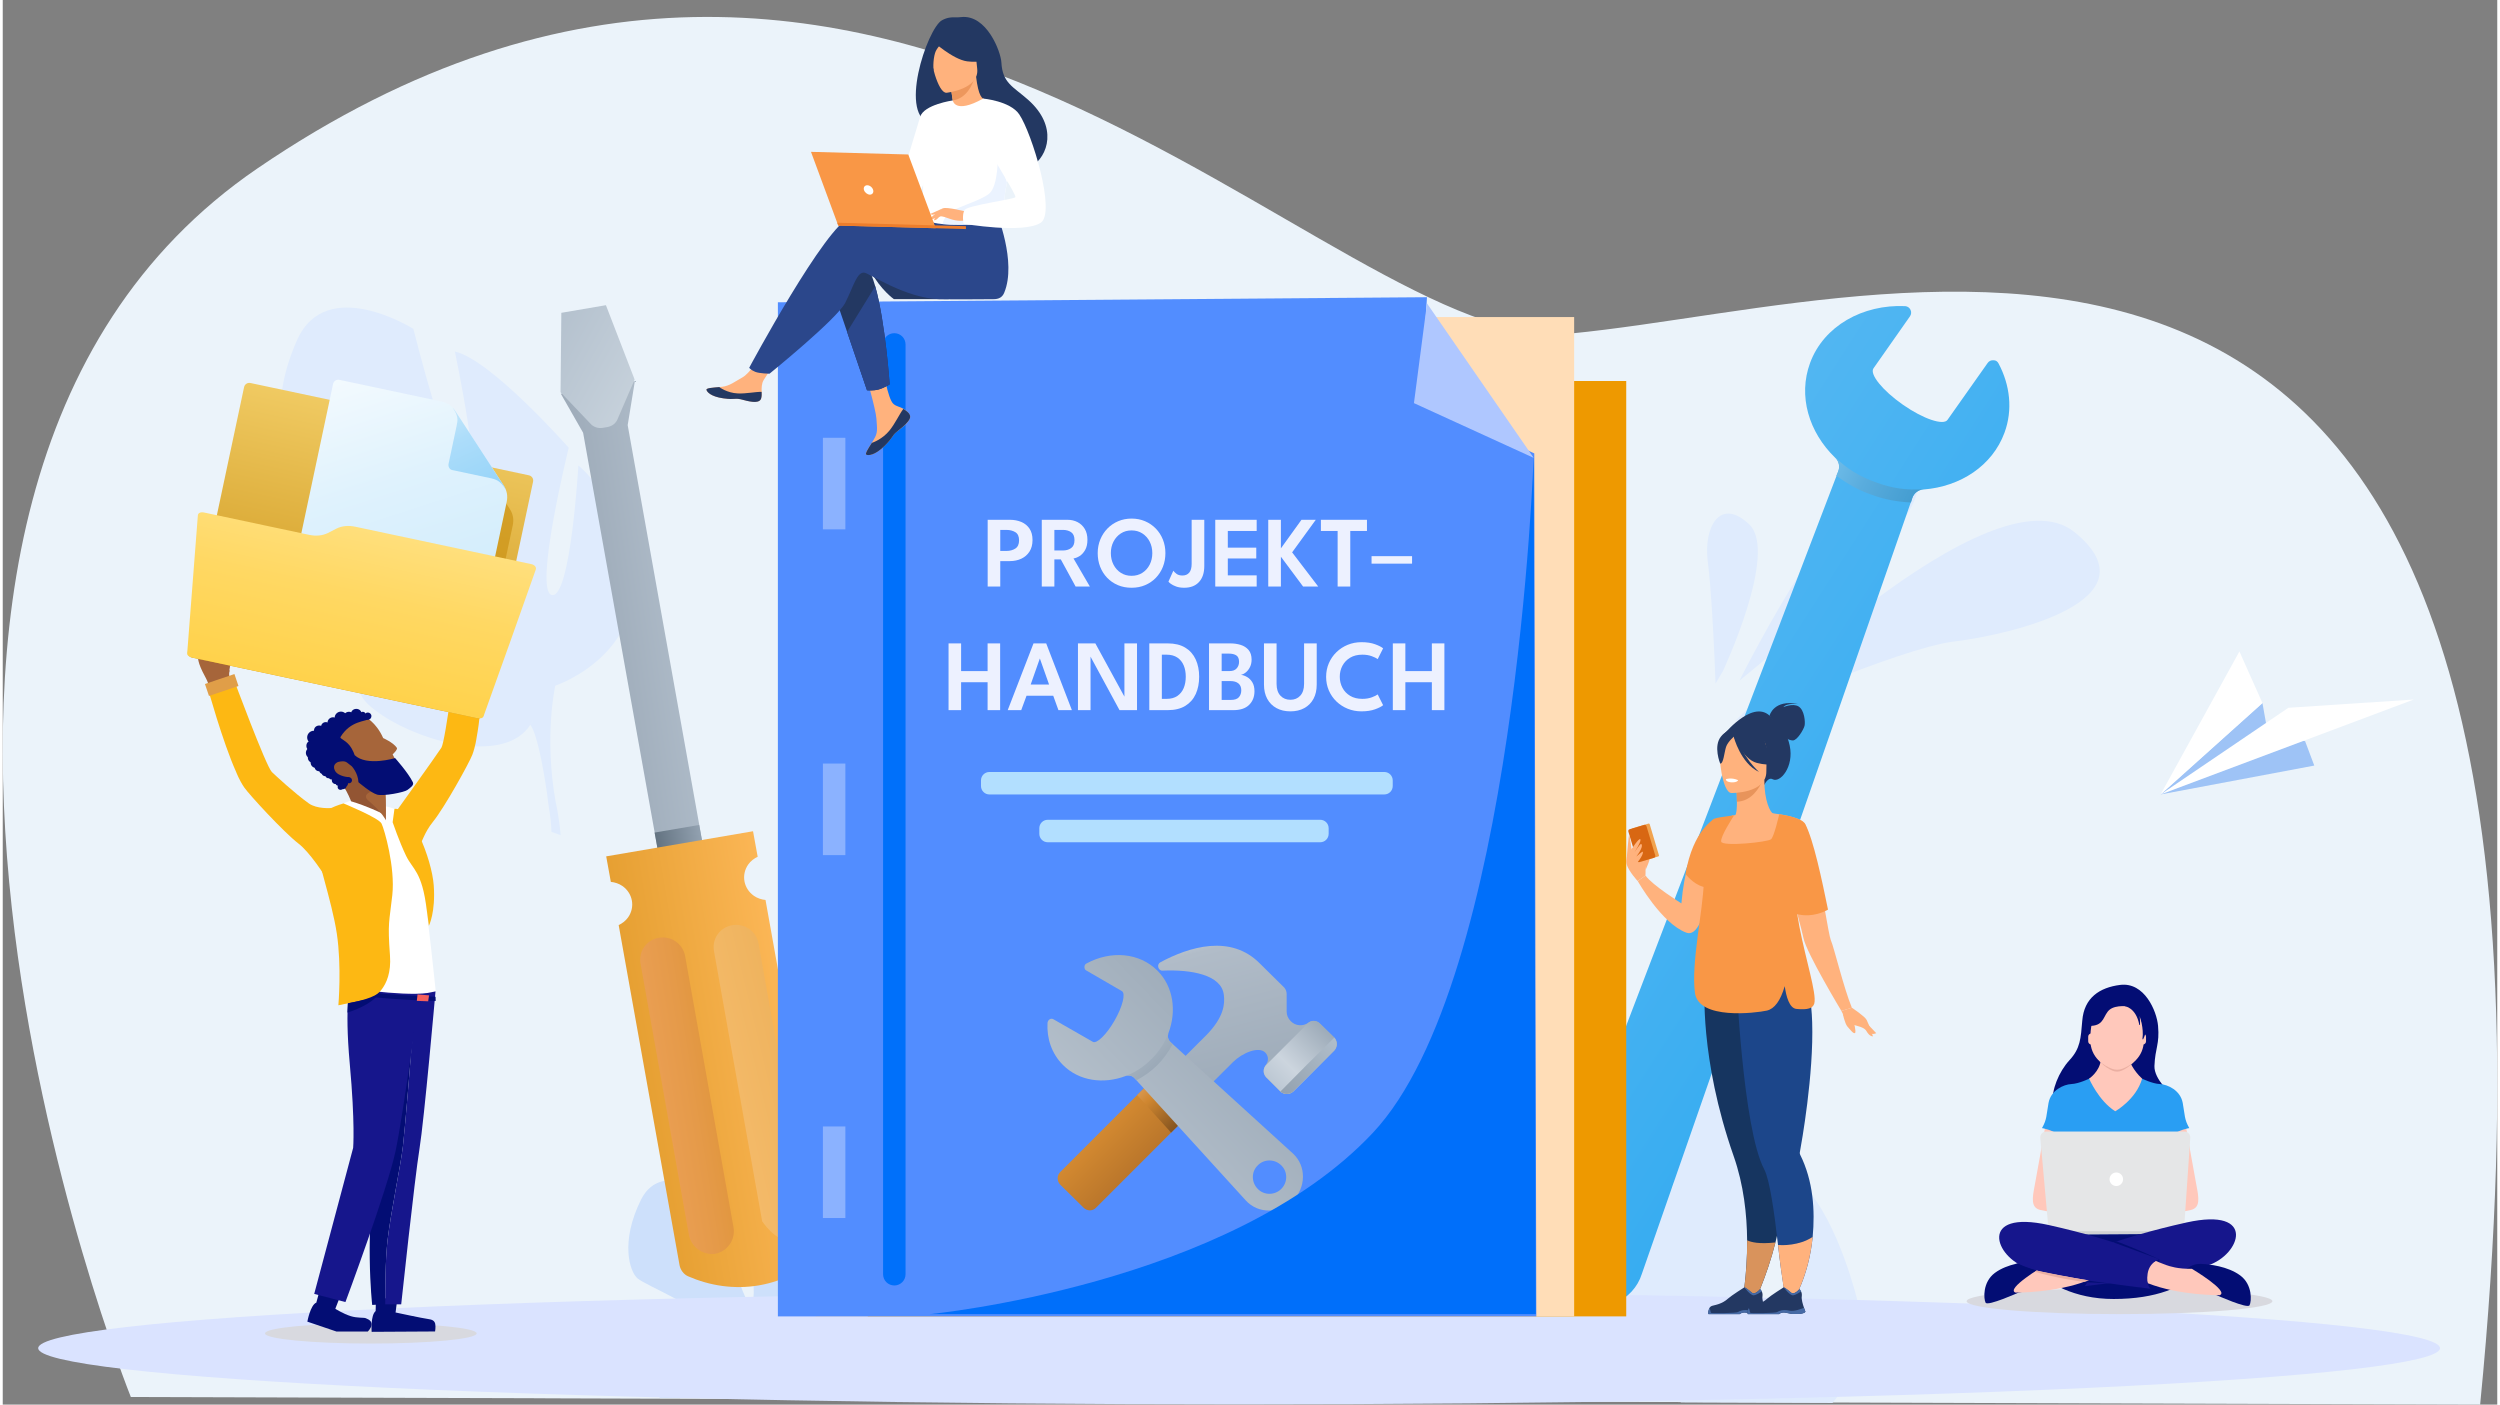 <?xml version="1.0" encoding="UTF-8" standalone="no"?>
<!DOCTYPE svg PUBLIC "-//W3C//DTD SVG 1.1//EN" "http://www.w3.org/Graphics/SVG/1.1/DTD/svg11.dtd">
<svg xmlns:dc="http://purl.org/dc/elements/1.1/" xmlns="http://www.w3.org/2000/svg" xmlns:xl="http://www.w3.org/1999/xlink" version="1.1" viewBox="0 0 888 500" width="372" height="209">
  <rect x="0" y="0" width="888" height="500" fill="#808080" stroke="none"/>
  <defs>
    <linearGradient x1="0" x2="1" id="Gradient" gradientUnits="userSpaceOnUse">
      <stop offset="0" stop-color="#89cff7"/>
      <stop offset=".228" stop-color="#59b9f3"/>
      <stop offset="1" stop-color="#1ba2ef"/>
    </linearGradient>
    <linearGradient id="Obj_Gradient" xl:href="#Gradient" gradientTransform="translate(461.317 178.751) rotate(32.535) scale(390.693)"/>
    <linearGradient x1="0" x2="1" id="Gradient_2" gradientUnits="userSpaceOnUse">
      <stop offset="0" stop-color="#71beea"/>
      <stop offset=".405" stop-color="#59acdd"/>
      <stop offset="1" stop-color="#409ace"/>
    </linearGradient>
    <linearGradient id="Obj_Gradient_2" xl:href="#Gradient_2" gradientTransform="translate(651.037 162.125) rotate(25.887) scale(36.555)"/>
    <linearGradient x1="0" x2="1" id="Gradient_3" gradientUnits="userSpaceOnUse">
      <stop offset="0" stop-color="#f0ca62"/>
      <stop offset=".478" stop-color="#deaf3d"/>
      <stop offset="1" stop-color="#cc9418"/>
    </linearGradient>
    <linearGradient id="Obj_Gradient_3" xl:href="#Gradient_3" gradientTransform="translate(138.947 147.133) rotate(102) scale(99.936)"/>
    <linearGradient x1="0" x2="1" id="Gradient_4" gradientUnits="userSpaceOnUse">
      <stop offset="0" stop-color="#d7a42e"/>
      <stop offset=".678" stop-color="#cf991e"/>
      <stop offset="1" stop-color="#c78d0d"/>
    </linearGradient>
    <linearGradient id="Obj_Gradient_4" xl:href="#Gradient_4" gradientTransform="translate(153.398 149.651) rotate(101.083) scale(89.501)"/>
    <linearGradient x1="0" x2="1" id="Gradient_5" gradientUnits="userSpaceOnUse">
      <stop offset="0" stop-color="#f3fafe"/>
      <stop offset=".369" stop-color="#dff2fd"/>
      <stop offset="1" stop-color="#cae9fb"/>
    </linearGradient>
    <linearGradient id="Obj_Gradient_5" xl:href="#Gradient_5" gradientTransform="translate(125.442 132.394) rotate(71.982) scale(111.159)"/>
    <linearGradient x1="0" x2="1" id="Gradient_6" gradientUnits="userSpaceOnUse">
      <stop offset="0" stop-color="#c5e7fb"/>
      <stop offset=".331" stop-color="#adddfa"/>
      <stop offset="1" stop-color="#94d3f8"/>
    </linearGradient>
    <linearGradient id="Obj_Gradient_6" xl:href="#Gradient_6" gradientTransform="translate(162.459 143.891) rotate(65.745) scale(34.586)"/>
    <linearGradient x1="0" x2="1" id="Gradient_7" gradientUnits="userSpaceOnUse">
      <stop offset="0" stop-color="#ffd24b"/>
      <stop offset=".588" stop-color="#ffd863"/>
      <stop offset="1" stop-color="#ffdf7c"/>
    </linearGradient>
    <linearGradient id="Obj_Gradient_7" xl:href="#Gradient_7" gradientTransform="translate(118.314 245.317) rotate(-77.629) scale(58.441)"/>
    <linearGradient x1="0" x2="1" id="Gradient_8" gradientUnits="userSpaceOnUse">
      <stop offset="0" stop-color="#91a0af"/>
      <stop offset=".38" stop-color="#b3c0cd"/>
      <stop offset="1" stop-color="#717f8f"/>
    </linearGradient>
    <linearGradient id="Obj_Gradient_8" xl:href="#Gradient_8" gradientTransform="translate(322.081 205.216) rotate(171.265) scale(193.327)"/>
    <linearGradient x1="0" x2="1" id="Gradient_9" gradientUnits="userSpaceOnUse">
      <stop offset="0" stop-color="#717f8f"/>
      <stop offset=".231" stop-color="#91a0af"/>
      <stop offset="1" stop-color="#51616f"/>
    </linearGradient>
    <linearGradient id="Obj_Gradient_9" xl:href="#Gradient_9" gradientTransform="translate(255.08 298.657) rotate(170.19) scale(28.411)"/>
    <linearGradient x1="0" x2="1" id="Gradient_10" gradientUnits="userSpaceOnUse">
      <stop offset="0" stop-color="#d8e0e8"/>
      <stop offset=".049" stop-color="#c6d1db"/>
      <stop offset="1" stop-color="#b3c0cd"/>
    </linearGradient>
    <linearGradient id="Obj_Gradient_10" xl:href="#Gradient_10" gradientTransform="translate(228.536 138.691) rotate(-151.078) scale(42.01)"/>
    <linearGradient x1="0" x2="1" id="Gradient_11" gradientUnits="userSpaceOnUse">
      <stop offset="0" stop-color="#e90"/>
      <stop offset=".322" stop-color="#ffba5c"/>
      <stop offset="1" stop-color="#c98101"/>
    </linearGradient>
    <linearGradient id="Obj_Gradient_11" xl:href="#Gradient_11" gradientTransform="translate(354.442 357.788) rotate(170.669) scale(203.143)"/>
    <linearGradient x1="0" x2="1" id="Gradient_12" gradientUnits="userSpaceOnUse">
      <stop offset="0" stop-color="#c98101"/>
      <stop offset=".486" stop-color="#e59a49"/>
      <stop offset="1" stop-color="#ffb27d"/>
    </linearGradient>
    <linearGradient id="Obj_Gradient_12" xl:href="#Gradient_12" gradientTransform="translate(303.239 380.343) rotate(170.814) scale(120.837)"/>
    <linearGradient x1="0" x2="1" id="Gradient_13" gradientUnits="userSpaceOnUse">
      <stop offset="0" stop-color="#c98101"/>
      <stop offset=".065" stop-color="#e5a64a"/>
      <stop offset="1" stop-color="#ffc980"/>
    </linearGradient>
    <linearGradient id="Obj_Gradient_13" xl:href="#Gradient_13" gradientTransform="translate(328.049 370.872) rotate(166.379) scale(119.5)"/>
    <linearGradient x1="0" x2="1" id="Gradient_14" gradientUnits="userSpaceOnUse">
      <stop offset="0" stop-color="#ced7e0"/>
      <stop offset=".109" stop-color="#b1bcc8"/>
      <stop offset="1" stop-color="#91a0af"/>
    </linearGradient>
    <linearGradient id="Obj_Gradient_14" xl:href="#Gradient_14" gradientTransform="translate(422.338 329.189) rotate(75.547) scale(94.322)"/>
    <linearGradient x1="0" x2="1" id="Gradient_15" gradientUnits="userSpaceOnUse">
      <stop offset="0" stop-color="#b3c0cd"/>
      <stop offset=".369" stop-color="#ccd5de"/>
      <stop offset="1" stop-color="#91a0af"/>
    </linearGradient>
    <linearGradient id="Obj_Gradient_15" xl:href="#Gradient_15" gradientTransform="translate(448.919 389.488) rotate(-45.221) scale(36.787)"/>
    <linearGradient x1="0" x2="1" id="Gradient_16" gradientUnits="userSpaceOnUse">
      <stop offset="0" stop-color="#93a1af"/>
      <stop offset=".5" stop-color="#a2b0bd"/>
      <stop offset="1" stop-color="#b1becb"/>
    </linearGradient>
    <linearGradient id="Obj_Gradient_16" xl:href="#Gradient_16" gradientTransform="translate(454.821 389.436) rotate(-45) scale(28.373)"/>
    <linearGradient x1="0" x2="1" id="Gradient_17" gradientUnits="userSpaceOnUse">
      <stop offset="0" stop-color="#dca264"/>
      <stop offset=".388" stop-color="#d08730"/>
      <stop offset="1" stop-color="#9c5f24"/>
    </linearGradient>
    <linearGradient id="Obj_Gradient_17" xl:href="#Gradient_17" gradientTransform="translate(375.524 385.699) rotate(45) scale(63.868)"/>
    <linearGradient x1="0" x2="1" id="Gradient_18" gradientUnits="userSpaceOnUse">
      <stop offset="0" stop-color="#dca264"/>
      <stop offset=".29" stop-color="#d08730"/>
      <stop offset="1" stop-color="#73481c"/>
    </linearGradient>
    <linearGradient id="Obj_Gradient_18" xl:href="#Gradient_18" gradientTransform="translate(403.855 385.674) rotate(46.234) scale(24.292)"/>
    <linearGradient x1="0" x2="1" id="Gradient_19" gradientUnits="userSpaceOnUse">
      <stop offset="0" stop-color="#d8e0e8"/>
      <stop offset=".233" stop-color="#b6c1cc"/>
      <stop offset="1" stop-color="#91a0af"/>
    </linearGradient>
    <linearGradient id="Obj_Gradient_19" xl:href="#Gradient_19" gradientTransform="translate(370.992 430.013) rotate(-43.851) scale(128.615)"/>
    <linearGradient x1="0" x2="1" id="Gradient_20" gradientUnits="userSpaceOnUse">
      <stop offset="0" stop-color="#bcc7d2"/>
      <stop offset=".289" stop-color="#a7b4c1"/>
      <stop offset="1" stop-color="#91a0af"/>
    </linearGradient>
    <linearGradient id="Obj_Gradient_20" xl:href="#Gradient_20" gradientTransform="translate(399.831 367.651) rotate(45.921) scale(23.685)"/>
  </defs>
  <g id="Canvas_1" fill="none" stroke="none" fill-opacity="1" stroke-opacity="1" stroke-dasharray="none">
    <title>Canvas 1</title>
    <g id="Canvas_1_Ebene_2">
      <title>Ebene 2</title>
      <g id="Group_184">
        <title>Canvas_1_Layer_1</title>
        <g id="Group_185">
          <title>Group_3</title>
          <g id="Group_224">
            <title>Graphic_167</title>
            <g id="Graphic_225">
              <path d="M 881.907 500 L 716.489 499.476 L 640.812 499.234 L 624.573 499.193 L 565.655 498.992 L 493.838 498.75 L 431.581 498.548 L 428.057 498.548 L 411.635 498.507 L 267.603 498.023 L 195.296 497.781 L 188.463 497.741 L 148.847 497.62 L 45.595 497.297 C 45.595 497.297 -82.474 178.143 90.665 59.952 C 313.714 -92.284 472.759 127.034 558.179 118.725 C 683.859 106.502 929.764 14.007 881.907 500 Z" fill="#ebf3fa"/>
            </g>
          </g>
          <g id="Group_217">
            <title>Group_163</title>
            <g id="Group_222">
              <title>Graphic_166</title>
              <g id="Graphic_223">
                <path d="M 618.238 242.28 C 618.238 242.28 660.788 156.804 678.997 167.977 C 697.206 179.191 618.238 242.28 618.238 242.28 Z" fill="#dfebfd"/>
              </g>
            </g>
            <g id="Group_220">
              <title>Graphic_165</title>
              <g id="Graphic_221">
                <path d="M 616.613 256.721 C 616.613 256.721 707.813 165.194 737.579 189.478 C 767.345 213.761 714.587 225.943 694.662 228.363 C 674.766 230.743 616.613 256.721 616.613 256.721 Z" fill="#dfebfd"/>
              </g>
            </g>
            <g id="Group_218">
              <title>Graphic_164</title>
              <g id="Graphic_219">
                <path d="M 609.716 243.329 C 609.716 243.329 609.593 239.819 609.379 234.656 C 608.919 224.612 608.091 208.436 606.988 200.207 C 605.302 187.743 611.249 176.731 621.733 186.694 C 632.217 196.658 612.291 239.013 612.291 239.013 Z" fill="#dfebfd"/>
              </g>
            </g>
          </g>
          <g id="Group_215">
            <title>Graphic_162</title>
            <g id="Graphic_216">
              <path d="M 302.244 497.822 L 260.676 497.66 C 259.358 497.378 258.07 497.418 256.752 497.66 L 233.975 497.58 C 225.851 489.633 224.595 465.592 224.595 465.592 C 231.431 471.965 246.421 472.328 247.801 469.101 C 249.18 465.874 228.917 457.524 226.035 455.144 C 223.154 452.764 219.72 442.115 227.231 427.028 C 234.741 411.942 254.698 426.262 254.698 426.262 C 254.698 426.262 261.902 461.437 265.918 463.938 C 269.934 466.439 264.232 432.272 264.232 432.272 C 272.601 434.733 290.043 456.758 290.043 456.758 C 290.043 456.758 280.326 489.956 284.679 491.085 C 289.032 492.215 292.159 461.114 292.159 461.114 C 299.24 467.608 303.562 482.816 303.562 482.816 C 304.666 488.947 303.93 493.869 302.244 497.822 Z" fill="#cde0fb"/>
            </g>
          </g>
          <g id="Group_213">
            <title>Graphic_161</title>
            <g id="Graphic_214">
              <path d="M 104.733 121.145 C 115.155 97.547 146.178 117.071 146.178 117.071 C 146.178 117.071 159.238 169.429 165.461 172.778 C 171.684 176.126 160.954 125.138 160.954 125.138 C 173.768 127.962 201.481 159.385 201.481 159.385 C 201.481 159.385 188.851 210.615 195.503 211.825 C 202.155 213.035 204.914 165.718 204.914 165.718 C 216.011 174.754 223.522 197.303 223.522 197.303 C 231.461 232.518 196.698 244.095 196.698 244.095 C 196.698 244.095 192.621 261.965 196.852 285.644 C 196.852 285.644 197.986 290.121 198.599 297.301 L 195.319 296.131 C 195.288 294.881 195.227 293.63 195.104 292.461 C 195.104 292.461 195.104 292.461 195.104 292.42 L 195.104 292.38 C 195.012 291.614 194.89 290.565 194.706 289.274 C 194.215 286.329 193.939 284.151 193.786 282.618 C 192.437 273.421 190.261 261.279 187.808 258.012 C 187.808 258.012 188.299 257.447 188.912 256.277 C 188.544 256.842 188.176 257.407 187.808 258.012 C 178.918 271.929 150.194 264.587 135.327 254.785 C 120.489 244.983 128.521 241.594 138.913 235.1 C 149.305 228.646 166.534 237.399 172.511 235.544 C 178.52 233.688 171.622 227.274 160.924 224.612 C 150.225 221.95 142.193 233.89 124.842 230.017 C 107.492 226.145 103.169 179.716 103.169 179.716 C 113.868 188.63 136.553 187.541 138.453 182.539 C 140.354 177.537 109.208 167.09 104.702 163.782 C 100.165 160.434 94.31 144.743 104.733 121.145 Z" fill="#dfebfd"/>
            </g>
          </g>
          <g id="Group_211">
            <title>Graphic_160</title>
            <g id="Graphic_212">
              <path d="M 344.61 240.788 C 356.719 218.803 385.933 242.199 385.933 242.199 C 385.933 242.199 394.884 295.728 400.77 299.842 C 406.656 303.957 399.912 252.123 399.912 252.123 C 412.388 256.6 437.403 291.331 437.403 291.331 C 437.403 291.331 421.003 340.382 427.501 342.439 C 434 344.537 440.315 298.068 440.315 298.068 C 450.615 308.475 456.317 331.75 456.317 331.75 C 461.498 367.61 426.214 374.508 426.214 374.508 C 426.214 374.508 420.819 391.652 423.21 415.653 C 423.21 415.653 423.976 420.252 424.037 427.432 L 420.88 425.859 C 420.941 424.608 420.972 423.398 420.941 422.188 C 420.941 422.188 420.941 422.188 420.941 422.147 L 420.941 422.107 C 420.911 421.341 420.849 420.292 420.788 418.961 C 420.543 415.976 420.42 413.798 420.389 412.265 C 419.746 402.987 418.519 390.684 416.343 387.134 C 416.343 387.134 416.895 386.65 417.569 385.561 C 417.171 386.045 416.772 386.569 416.343 387.134 C 406.503 399.72 378.606 388.707 364.658 377.05 C 350.71 365.392 358.926 363.093 369.716 358.05 C 380.476 353.008 396.846 363.94 402.916 362.891 C 408.986 361.842 402.64 354.581 392.279 350.547 C 381.917 346.514 373.027 357.284 356.167 351.153 C 339.306 345.061 338.54 298.552 338.54 298.552 C 348.472 308.757 370.973 310.693 373.242 305.974 C 375.51 301.254 345.499 286.854 341.268 282.981 C 337.099 279.068 332.501 262.772 344.61 240.788 Z" fill="#dfebfd"/>
            </g>
          </g>
          <g id="Group_206">
            <title>Group_157</title>
            <g id="Group_209">
              <title>Graphic_159</title>
              <g id="Graphic_210">
                <path d="M 425.386 470.231 C 425.386 470.231 421.003 490.521 421.83 498.387 L 405.184 498.346 C 404.847 493.909 405.644 489.068 408.464 484.107 C 408.495 484.107 416.987 472.489 425.386 470.231 Z" fill="#dfebfd"/>
              </g>
            </g>
            <g id="Group_207">
              <title>Graphic_158</title>
              <g id="Graphic_208">
                <path d="M 488.505 498.628 L 425.417 498.427 C 427.9 490.077 428.605 467.407 428.605 467.407 C 428.605 467.407 451.075 456.395 459.444 458.492 C 459.444 458.492 444.025 486.648 448.439 486.446 C 452.853 486.245 469.928 457.968 469.928 457.968 C 469.928 457.968 492.368 455.265 494.728 472.893 C 496.844 488.665 491.939 496.652 488.505 498.628 Z" fill="#dfebfd"/>
              </g>
            </g>
          </g>
          <g id="Group_204">
            <title>Graphic_156</title>
            <g id="Graphic_205">
              <path d="M 620.997 499.072 L 561.281 498.871 C 565.143 496.692 570.201 494.635 575.627 492.215 C 589.238 486.124 607.754 494.514 620.997 499.072 Z" fill="#dfebfd"/>
            </g>
          </g>
          <g id="Group_202">
            <title>Graphic_155</title>
            <g id="Graphic_203">
              <path d="M 651.346 499.435 L 597.301 499.234 C 598.435 496.087 591.538 489.633 581.544 485.599 C 568.822 480.436 557.817 493.506 537.125 485.64 C 516.463 477.814 516.034 420.615 516.034 420.615 C 528.112 433.361 555.763 436.185 558.583 430.417 C 561.403 424.649 524.678 406.335 519.559 401.535 C 514.44 396.694 508.952 376.565 524.096 349.781 C 539.24 322.997 574.861 352.282 574.861 352.282 C 574.861 352.282 585.253 418.275 592.457 423.438 C 599.661 428.602 591.936 364.746 591.936 364.746 C 607.202 370.515 637.582 413.676 637.582 413.676 C 637.582 413.676 616.889 473.619 624.86 476.322 C 632.83 479.024 641.138 421.986 641.138 421.986 C 653.676 434.975 660.42 463.736 660.42 463.736 C 662.658 480.194 658.029 491.569 651.346 499.435 Z" fill="#dfebfd"/>
            </g>
          </g>
          <g id="Group_195">
            <title>Group_111</title>
            <g id="Group_200">
              <title>Graphic_114</title>
              <g id="Graphic_201">
                <path d="M 357.454 139.499 L 389.428 146.033 L 368.337 126.631 L 367.203 132.722 L 359.416 134.456 Z" fill="#9ec3f6"/>
              </g>
            </g>
            <g id="Group_198">
              <title>Graphic_113</title>
              <g id="Graphic_199">
                <path d="M 389.428 146.033 L 362.942 127.518 L 336.823 125.38 Z" fill="white"/>
              </g>
            </g>
            <g id="Group_196">
              <title>Graphic_112</title>
              <g id="Graphic_197">
                <path d="M 368.337 126.631 L 389.428 146.033 L 373.242 115.982 Z" fill="white"/>
              </g>
            </g>
          </g>
          <g id="Group_188">
            <title>Group_107</title>
            <g id="Group_193">
              <title>Graphic_110</title>
              <g id="Graphic_194">
                <path d="M 822.862 272.528 L 768.157 282.812 L 804.414 250.276 L 806.271 260.728 L 819.595 263.846 Z" fill="#9ec3f6"/>
              </g>
            </g>
            <g id="Group_191">
              <title>Graphic_109</title>
              <g id="Graphic_192">
                <path d="M 768.157 282.812 L 813.638 251.961 L 858.286 249.011 Z" fill="white"/>
              </g>
            </g>
            <g id="Group_189">
              <title>Graphic_108</title>
              <g id="Graphic_190">
                <path d="M 804.414 250.276 L 768.157 282.812 L 796.214 231.9 Z" fill="white"/>
              </g>
            </g>
          </g>
        </g>
      </g>
      <g id="Graphic_183">
        <path d="M 742.408 465.783 C 909.358 473.594 909.358 486.257 742.408 494.067 C 575.459 501.878 304.782 501.878 137.833 494.067 C -29.117 486.257 -29.117 473.594 137.833 465.783 C 304.782 457.973 575.459 457.973 742.408 465.783" fill="#dae3ff"/>
      </g>
      <g id="Group_172">
        <title>Wrench</title>
        <g id="Graphic_174">
          <title>curve1</title>
          <path d="M 710.503 129.448 C 714.522 137.043 715.605 145.849 712.583 154.044 C 708.227 165.86 696.857 173.214 683.813 174.247 C 681.942 174.33 680.294 175.572 679.722 177.417 L 583.488 453.482 C 580.488 463.088 569.388 467.948 559.83 464.514 C 550.272 461.08 544.933 450.313 548.889 441.051 L 653.342 167.939 C 654.105 166.163 653.651 164.165 652.272 162.914 C 642.951 153.846 639.029 140.998 643.385 129.182 C 648.233 116.032 662.127 108.29 677.245 108.974 C 678.08 109.058 678.774 109.523 679.137 110.301 C 679.5 111.079 679.41 111.91 678.938 112.604 L 665.937 131.134 C 664.52 133.215 669.111 138.965 676.427 144.075 C 683.743 149.186 690.886 151.537 692.303 149.456 L 706.58 129.226 C 707.052 128.532 707.836 128.167 708.671 128.251 C 709.446 128.205 710.14 128.67 710.503 129.448 Z M 569.215 439.065 C 564.436 437.348 559.207 439.786 557.451 444.55 C 555.694 449.315 558.112 454.5 562.891 456.217 C 567.67 457.934 572.898 455.496 574.655 450.732 C 576.411 445.967 573.993 440.782 569.215 439.065 Z" fill="url(#Obj_Gradient)"/>
        </g>
        <g id="Graphic_173">
          <title>curve0</title>
          <path d="M 665.267 176.108 C 660.549 174.521 656.373 172.049 652.72 169.334 L 653.342 167.939 C 654.105 166.163 653.712 164.295 652.403 162.853 C 656.278 166.728 661.209 169.794 666.883 171.725 C 672.487 173.846 678.261 174.626 683.752 174.117 C 681.811 174.391 680.294 175.572 679.722 177.417 L 679.29 178.881 C 674.724 178.643 669.915 177.886 665.267 176.108 Z" fill="url(#Obj_Gradient_2)"/>
        </g>
      </g>
      <g id="Group_269">
        <g id="Graphic_331">
          <ellipse cx="131.036" cy="474.667" rx="37.673" ry="3.61" fill="#d8d9df"/>
        </g>
        <g id="Group_270">
          <g id="Group_324">
            <g id="Group_329">
              <g id="Graphic_330">
                <path d="M 167.172 268.658 C 168.267 265.758 168.67 262.686 168.67 262.667 C 170.84 251.204 171.493 230.774 171.493 230.774 L 161.815 229.91 C 161.815 229.91 157.687 263.684 156.151 266.161 C 154.596 268.638 137.967 291.776 137.967 291.776 C 137.967 291.776 129.173 300.243 139.561 302.048 C 139.868 302.106 140.828 302.029 141.846 301.933 C 143.555 301.76 146.589 304.448 147.453 302.97 C 149.315 299.802 150.026 296.403 153.136 292.563 C 157.265 287.475 166.078 271.557 167.172 268.658 Z" fill="#fdb813"/>
              </g>
            </g>
            <g id="Group_325">
              <g id="Graphic_328">
                <path d="M 163.063 228.969 C 163.006 227.874 162.506 227.183 162.506 227.183 C 162.506 227.183 162.276 220.098 162.602 219.464 C 162.987 218.715 163.697 218.216 164.523 218.062 C 166.769 217.602 169.63 217.698 171.493 218.984 C 172.837 219.906 172.779 222.152 171.569 226.607 C 170.667 229.929 170.859 231.446 170.859 231.446 L 162.891 230.774 C 162.91 230.812 163.121 230.217 163.063 228.969 Z" fill="#a6653a"/>
              </g>
              <g id="Graphic_327">
                <path d="M 171.731 234.083 L 160.695 233.105 L 161.092 228.63 L 172.127 229.607 Z" fill="#e09e48"/>
              </g>
              <g id="Graphic_326">
                <path d="M 163.102 227.74 C 163.102 227.74 162.103 227.145 161.815 225.052 C 161.546 222.978 161.182 221.096 163.044 221.096 C 164.907 221.096 163.102 227.74 163.102 227.74 Z" fill="#a6653a"/>
              </g>
            </g>
          </g>
          <g id="Group_317">
            <g id="Group_322">
              <g id="Graphic_323">
                <path d="M 85.952 280.293 C 84.204 277.74 83.091 274.84 83.091 274.821 C 78.29 264.184 72.856 244.483 72.856 244.483 L 82.073 241.373 C 82.073 241.373 93.709 272.786 95.802 274.821 C 97.127 276.108 103.962 282.425 108.954 285.996 C 111.873 288.07 116.904 287.647 116.904 287.647 C 116.904 287.647 127.138 299.226 124.853 308.077 C 124.776 308.385 123.471 311.899 122.472 312.033 C 120.782 312.263 118.229 317.659 117.365 316.18 C 114.312 310.958 109.147 303.239 105.21 300.243 C 100.026 296.25 87.699 282.847 85.952 280.293 Z" fill="#fdb813"/>
              </g>
            </g>
            <g id="Group_318">
              <g id="Graphic_321">
                <path d="M 80.652 240.739 C 80.46 239.664 80.767 238.877 80.767 238.877 L 80.518 235.939 C 80.518 235.939 79.212 231.177 78.751 230.639 C 78.213 230.006 77.388 229.698 76.562 229.718 C 74.258 229.794 71.512 230.562 69.995 232.252 C 68.901 233.462 69.611 236.38 71.819 240.451 C 73.471 243.466 73.644 245.002 73.644 245.002 L 81.228 242.486 C 81.228 242.486 80.863 241.968 80.652 240.739 Z" fill="#a6653a"/>
              </g>
              <g id="Graphic_320">
                <path d="M 71.981 243.488 L 82.478 239.946 L 83.915 244.204 L 73.417 247.746 Z" fill="#e09e48"/>
              </g>
              <g id="Graphic_319">
                <path d="M 80.71 238.147 C 80.71 238.147 80.998 237.014 80.959 235.804 C 80.921 234.595 80.902 232.041 78.77 232.579 C 76.639 233.135 80.71 238.147 80.71 238.147 Z" fill="#a6653a"/>
              </g>
            </g>
          </g>
          <g id="Group_314">
            <g id="Graphic_316">
              <path d="M 132.841 462.32 L 132.726 467.908 L 139.734 468.061 L 140.502 462.013 Z" fill="#030d74"/>
            </g>
            <g id="Graphic_315">
              <path d="M 132.745 466.737 C 132.745 466.737 133.686 468.1 139.83 467.217 C 139.83 467.217 149.661 469.329 151.312 469.521 C 152.964 469.713 153.732 470.212 153.962 471.306 C 154.173 472.42 153.904 473.975 153.904 473.975 L 131.324 474.11 C 131.324 474.11 130.901 468.119 132.745 466.737 Z" fill="#030d74"/>
            </g>
          </g>
          <g id="Group_311">
            <g id="Graphic_313">
              <path d="M 112.795 459.44 L 111.316 464.836 L 118.075 466.698 L 120.283 461.034 Z" fill="#030d74"/>
            </g>
            <g id="Graphic_312">
              <path d="M 111.623 463.703 C 111.623 463.703 112.199 465.258 118.382 465.892 C 118.382 465.892 121.128 467.677 123.931 468.541 C 126.159 469.233 128.482 468.983 129.173 469.233 C 130.729 469.828 131.362 470.5 131.285 471.614 C 131.228 472.747 129.961 473.995 129.961 473.995 L 118.785 473.995 L 108.436 470.481 C 108.436 470.5 109.492 464.586 111.623 463.703 Z" fill="#030d74"/>
            </g>
          </g>
          <g id="Graphic_310">
            <path d="M 142.499 407.77 C 143.325 400.55 145.321 375.512 145.321 375.512 L 148.086 355.351 L 134.934 352.931 L 134.204 364.183 C 132.495 374.859 133.321 411.841 133.321 411.841 C 128.597 438.415 131.516 464.528 131.516 464.528 L 136.182 464.298 C 136.182 459.69 136.143 448.841 137.007 441.353 C 138.179 431.272 141.673 414.989 142.499 407.77 Z" fill="#030d74"/>
          </g>
          <g id="Graphic_309">
            <path d="M 148.336 409.075 C 150.045 398.592 154.058 352.931 154.058 352.931 L 147.587 352.931 L 145.302 375.512 C 145.302 375.512 143.305 400.55 142.48 407.77 C 141.654 414.989 138.179 431.272 136.988 441.372 C 136.124 448.841 136.163 459.69 136.163 464.317 L 141.846 464.317 C 141.846 464.317 146.627 419.579 148.336 409.075 Z" fill="#16168c"/>
          </g>
          <g id="Graphic_308">
            <path d="M 123.759 350.301 C 123.759 350.301 121.57 357.194 123.528 378.623 C 125.487 400.051 124.738 408.615 124.738 408.615 L 110.875 460.611 L 121.992 463.511 C 121.992 463.511 137.007 423.169 139.83 409.786 C 141.328 402.701 143.536 387.897 145.302 375.493 L 148.413 352.912 Z" fill="#16168c"/>
          </g>
          <g id="Group_305">
            <g id="Graphic_307">
              <path d="M 147.606 354.525 C 147.606 354.525 133.858 353.853 126.005 352.893 C 126.005 352.893 125.602 353.45 125.967 354.467 C 125.967 354.467 142.499 356.138 154.116 356.311 L 154.077 354.832 Z" fill="#030d74"/>
            </g>
            <g id="Graphic_306">
              <path d="M 151.754 354.333 L 147.664 353.987 L 147.395 356.292 L 151.447 356.445 Z" fill="#f4605c"/>
            </g>
          </g>
          <g id="Graphic_304">
            <path d="M 123.49 285.113 C 123.49 285.113 112.487 289.088 111.835 293.792 C 111.182 298.496 121.205 335.785 124.565 351.894 C 124.565 351.894 148.643 355.524 154.116 352.701 C 154.116 352.701 151.159 323.88 149.546 314.51 C 147.933 305.14 149.488 288.742 135.567 286.937 C 129.385 286.111 123.49 285.113 123.49 285.113 Z" fill="white"/>
          </g>
          <g id="Graphic_303">
            <path d="M 121.301 285.996 C 121.301 285.996 133.82 291.123 134.838 293.158 C 135.855 295.193 139.753 308.769 138.678 318.619 C 137.603 328.469 136.969 328.085 137.852 340.182 C 138.735 352.259 131.093 355.428 131.093 355.428 L 119.477 357.866 C 119.477 357.866 120.686 344.041 118.92 332.309 C 117.153 320.577 111.297 304.064 111.028 298.074 C 110.779 292.102 112.411 288.684 121.301 285.996 Z" fill="#fdb813"/>
          </g>
          <g id="Graphic_302">
            <path d="M 139.446 287.935 L 138.793 292.697 C 138.793 292.697 141.193 299.706 143.574 304.64 C 145.955 309.575 149.2 310.094 150.909 323.63 L 151.696 329.564 C 151.696 329.564 154.135 324.763 153.424 315.144 C 152.714 305.505 145.245 287.225 139.446 287.935 Z" fill="#fdb813"/>
          </g>
          <g id="Graphic_301">
            <path d="M 134.319 352.931 C 134.319 352.931 133.11 355.332 122.856 357.175 L 122.722 360.458 C 122.741 360.458 132.188 357.655 134.319 352.931 Z" fill="#030d74"/>
          </g>
          <g id="Group_271">
            <g id="Group_298">
              <g id="Graphic_300">
                <path d="M 128.847 255.063 C 128.847 255.063 132.898 256.983 135.433 262.744 C 135.433 262.744 139.004 264.299 140.291 266.2 C 140.713 266.814 138.793 268.542 138.793 268.542 C 138.793 268.542 140.713 272.21 141.424 273.669 C 142.134 275.147 142.749 276.338 141.136 277.567 C 139.523 278.796 136.163 280.639 136.316 282.636 C 136.47 284.633 136.412 292.006 136.412 292.006 C 136.412 292.006 134.607 288.588 132.591 288.051 C 130.575 287.532 127.368 283.654 123.682 284.095 C 123.682 284.095 123.451 280.965 118.862 277.989 C 114.273 275.013 110.03 269.349 112.315 264.472 C 114.6 259.595 123.317 251.607 128.847 255.063 Z" fill="#a6653a"/>
              </g>
              <g id="Graphic_299">
                <path d="M 115.521 270.309 C 115.521 270.309 124.642 270.117 124.93 270.002 C 124.93 270.002 127.695 277.74 128.386 278.047 C 129.077 278.354 134.684 280.754 140.06 278.239 C 140.06 278.239 131.497 281.292 130.057 282.348 C 128.597 283.404 129.615 284.537 130.133 284.959 C 131.593 286.15 134.799 289.452 134.799 289.452 C 134.799 289.452 129.577 286.899 124.008 285.247 C 124.008 285.247 122.722 281.849 121.205 279.813 C 119.669 277.759 115.521 270.309 115.521 270.309 Z" fill="#935533"/>
              </g>
            </g>
            <g id="Graphic_297">
              <path d="M 139.676 269.867 C 139.676 269.867 129.596 272.939 125.275 268.811 C 125.103 268.254 124.757 267.39 124.143 266.334 C 122.434 263.435 119.803 263.032 120.245 262.34 C 123.816 256.522 129.058 256.906 130.613 255.87 C 131.996 254.948 126.159 252.49 119.169 255.812 C 115.598 257.521 113.064 258.692 110.068 262.36 C 109.243 263.377 108.782 264.721 108.686 266.353 C 108.686 266.353 107.457 271.25 115.156 275.896 C 116.712 277.144 117.96 277.816 117.96 277.816 C 119.016 278.661 120.533 280.869 121.09 280.524 C 122.741 279.525 123.413 276.684 123.413 276.684 C 123.413 276.684 119.438 276.511 118.286 274.379 C 117.134 272.248 118.997 271.307 119.592 271.192 C 120.206 271.077 121.646 270.731 122.587 271.48 C 123.259 272.018 124.239 272.767 124.239 272.767 C 124.239 272.767 126.485 275.109 126.62 278.45 C 126.62 278.45 130.959 282.194 133.263 282.866 C 135.548 283.519 142.921 282.041 144.016 281.234 C 145.091 280.428 146.493 279.506 145.994 278.469 C 144.304 275.013 139.676 269.867 139.676 269.867 Z" fill="#030d74"/>
            </g>
            <g id="Group_272">
              <g id="Graphic_296">
                <path d="M 131.247 254.929 C 131.247 255.639 130.671 256.215 129.961 256.215 C 129.25 256.215 128.674 255.639 128.674 254.929 C 128.674 254.218 129.25 253.642 129.961 253.642 C 130.652 253.642 131.247 254.218 131.247 254.929 Z" fill="#030d74"/>
              </g>
              <g id="Graphic_295">
                <path d="M 127.08 254.449 C 127.08 253.853 127.56 253.373 128.156 253.373 C 128.751 253.373 129.231 253.853 129.231 254.449 C 129.231 255.044 128.751 255.524 128.156 255.524 C 127.56 255.524 127.08 255.044 127.08 254.449 Z" fill="#030d74"/>
              </g>
              <g id="Graphic_294">
                <circle cx="125.862" cy="254.268" r="1.92" fill="#030d74"/>
              </g>
              <g id="Graphic_293">
                <path d="M 123.236 253.38 C 124.317 253.38 125.194 254.257 125.194 255.339 C 125.194 256.42 124.317 257.297 123.236 257.297 C 122.154 257.297 121.277 256.42 121.277 255.339 C 121.277 254.257 122.154 253.38 123.236 253.38 Z" fill="#030d74"/>
              </g>
              <g id="Graphic_292">
                <circle cx="120.393" cy="255.565" r="2.247" fill="#030d74"/>
              </g>
              <g id="Graphic_291">
                <circle cx="117.574" cy="257.313" r="1.978" fill="#030d74"/>
              </g>
              <g id="Graphic_290">
                <path d="M 114.982 257.055 C 115.905 257.055 116.653 257.803 116.653 258.725 C 116.653 259.648 115.905 260.396 114.982 260.396 C 114.06 260.396 113.312 259.648 113.312 258.725 C 113.312 257.803 114.06 257.055 114.982 257.055 Z" fill="#030d74"/>
              </g>
              <g id="Graphic_289">
                <circle cx="112.672" cy="260.147" r="1.882" fill="#030d74"/>
              </g>
              <g id="Graphic_288">
                <circle cx="110.751" cy="262.511" r="2.381" fill="#030d74"/>
              </g>
              <g id="Graphic_287">
                <circle cx="109.891" cy="265.499" r="1.805" fill="#030d74"/>
              </g>
              <g id="Graphic_286">
                <path d="M 109.907 266.005 C 111.01 266.005 111.904 266.899 111.904 268.002 C 111.904 269.105 111.01 269.999 109.907 269.999 C 108.804 269.999 107.91 269.105 107.91 268.002 C 107.91 266.899 108.804 266.005 109.907 266.005 Z" fill="#030d74"/>
              </g>
              <g id="Graphic_285">
                <circle cx="110.491" cy="269.656" r="1.882" fill="#030d74"/>
              </g>
              <g id="Graphic_284">
                <path d="M 111.45 269.661 C 112.468 269.661 113.293 270.486 113.293 271.504 C 113.293 272.522 112.468 273.348 111.45 273.348 C 110.432 273.348 109.607 272.522 109.607 271.504 C 109.607 270.486 110.432 269.661 111.45 269.661 Z" fill="#030d74"/>
              </g>
              <g id="Graphic_283">
                <circle cx="112.66" cy="272.901" r="1.651" fill="#030d74"/>
              </g>
              <g id="Graphic_282">
                <circle cx="114.081" cy="274.13" r="1.421" fill="#030d74"/>
              </g>
              <g id="Graphic_281">
                <circle cx="114.83" cy="274.994" r="1.325" fill="#030d74"/>
              </g>
              <g id="Graphic_280">
                <circle cx="115.982" cy="275.896" r="1.152" fill="#030d74"/>
              </g>
              <g id="Graphic_279">
                <path d="M 115.982 276.434 C 115.982 275.839 116.462 275.359 117.057 275.359 C 117.653 275.359 118.133 275.839 118.133 276.434 C 118.133 277.029 117.653 277.509 117.057 277.509 C 116.462 277.509 115.982 277.029 115.982 276.434 Z" fill="#030d74"/>
              </g>
              <g id="Graphic_278">
                <path d="M 117.134 277.797 C 117.134 277.068 117.71 276.492 118.44 276.492 C 119.169 276.492 119.746 277.068 119.746 277.797 C 119.746 278.527 119.169 279.103 118.44 279.103 C 117.71 279.103 117.134 278.508 117.134 277.797 Z" fill="#030d74"/>
              </g>
              <g id="Graphic_277">
                <path d="M 118.44 278.738 C 118.44 278.2 118.881 277.759 119.419 277.759 C 119.957 277.759 120.398 278.2 120.398 278.738 C 120.398 279.276 119.957 279.717 119.419 279.717 C 118.881 279.717 118.44 279.276 118.44 278.738 Z" fill="#030d74"/>
              </g>
              <g id="Graphic_276">
                <circle cx="120.245" cy="280.14" r="1.037" fill="#030d74"/>
              </g>
              <g id="Graphic_275">
                <circle cx="121.07" cy="279.621" r="1.325" fill="#030d74"/>
              </g>
              <g id="Graphic_274">
                <circle cx="121.608" cy="278.834" r="1.306" fill="#030d74"/>
              </g>
              <g id="Graphic_273">
                <path d="M 124.335 277.759 C 124.335 278.354 123.855 278.853 123.24 278.853 C 122.645 278.853 122.146 278.373 122.146 277.759 C 122.146 277.144 122.626 276.664 123.24 276.664 C 123.835 276.684 124.335 277.164 124.335 277.759 Z" fill="#030d74"/>
              </g>
            </g>
          </g>
        </g>
      </g>
      <g id="Group_3">
        <title>Folder</title>
        <g id="Graphic_8">
          <title>curve4</title>
          <path d="M 125.676 147.751 L 127.967 153.15 C 128.927 155.564 130.91 157.213 133.377 157.738 L 187.305 169.201 C 188.363 169.425 189.01 170.423 188.785 171.48 L 171.204 254.194 C 170.979 255.251 169.982 255.899 168.925 255.674 L 67.413 234.097 C 66.355 233.872 65.708 232.875 65.933 231.817 L 85.911 137.825 C 86.136 136.767 87.133 136.12 88.191 136.345 L 120.148 143.137 C 122.733 143.687 124.598 145.311 125.676 147.751 Z" fill="url(#Obj_Gradient_3)"/>
        </g>
        <g id="Graphic_7">
          <title>curve3</title>
          <path d="M 122.028 143.537 C 120.971 143.312 119.973 143.96 119.749 145.017 L 108.96 195.773 L 102.167 227.731 C 101.942 228.788 102.59 229.785 103.648 230.01 L 167.562 243.596 C 168.62 243.82 169.617 243.173 169.842 242.115 L 181.554 187.012 C 182.004 184.897 181.674 182.985 180.471 181.133 L 163.263 154.635 C 162.06 152.783 160.447 151.703 158.333 151.254 Z" fill="url(#Obj_Gradient_4)"/>
        </g>
        <g id="Graphic_6">
          <title>curve2</title>
          <path d="M 119.867 135.218 C 118.809 134.994 117.812 135.641 117.587 136.699 L 106.799 187.455 L 100.006 219.412 C 99.781 220.469 100.429 221.467 101.486 221.691 L 165.401 235.277 C 166.458 235.502 167.456 234.854 167.68 233.797 L 179.393 178.694 C 179.843 176.579 179.512 174.667 178.309 172.815 L 161.101 146.316 C 159.899 144.464 158.286 143.385 156.171 142.935 Z" fill="url(#Obj_Gradient_5)"/>
        </g>
        <g id="Graphic_5">
          <title>curve1</title>
          <path d="M 179.092 174.332 C 178.84 173.787 178.68 173.384 178.309 172.815 L 161.101 146.316 C 160.731 145.746 160.429 145.436 160.034 144.984 C 162.304 148.168 162.029 149.461 161.505 151.928 L 158.708 165.087 C 158.483 166.144 159.106 167.259 160.188 167.366 L 173.347 170.163 C 175.344 170.588 177.107 170.963 179.092 174.332 Z" fill="url(#Obj_Gradient_6)"/>
        </g>
        <g id="Graphic_4">
          <title>curve0</title>
          <path d="M 109.119 190.404 L 71.639 182.437 C 70.465 182.188 69.517 182.6 69.46 183.448 L 65.665 232.497 C 65.515 233.202 66.355 233.872 67.413 234.097 C 101.25 241.289 135.087 248.481 168.925 255.674 C 169.982 255.899 171.022 255.628 171.172 254.923 C 177.435 237.589 183.606 220.113 189.752 202.754 C 190.044 201.956 189.371 201.076 188.196 200.827 L 125.574 187.516 C 122.989 186.966 120.724 187.222 118.805 188.165 C 117.833 188.695 116.743 189.2 115.77 189.73 C 113.851 190.673 111.586 190.928 109.119 190.404 Z" fill="url(#Obj_Gradient_7)"/>
        </g>
      </g>
      <g id="Group_30">
        <g id="Graphic_28">
          <title>curve5</title>
          <path d="M 222.468 151.331 L 250.116 305.777 L 234.247 308.492 L 206.599 154.046 L 198.662 140.152 L 225.033 135.64 Z" fill="url(#Obj_Gradient_8)"/>
        </g>
        <g id="Graphic_27">
          <title>curve4</title>
          <path d="M 247.917 293.664 L 250.116 305.777 L 234.247 308.492 L 232.048 296.379 Z" fill="url(#Obj_Gradient_9)"/>
        </g>
        <g id="Graphic_26">
          <title>curve3</title>
          <path d="M 198.85 111.354 L 214.719 108.64 L 224.94 135.113 L 219.014 148.856 C 218.376 150.647 217.008 151.721 215.141 152.041 L 213.74 152.28 C 211.874 152.6 210.209 152.044 208.979 150.573 L 198.569 139.624 Z" fill="url(#Obj_Gradient_10)"/>
        </g>
        <g id="Graphic_25">
          <title>curve2</title>
          <path d="M 291.774 446.135 C 285.715 451.855 278.054 456.048 269.186 457.565 C 260.319 459.082 251.643 457.684 243.934 454.319 C 242.365 453.627 241.231 452.019 240.934 450.389 L 219.259 329.31 C 220.479 328.741 221.753 327.803 222.613 326.575 C 225.192 322.891 224.304 317.999 220.582 315.393 C 219.342 314.525 217.815 314.065 216.468 313.935 L 214.818 304.851 L 267.092 295.907 L 268.742 304.992 C 267.522 305.561 266.248 306.5 265.389 307.728 C 262.809 311.411 263.697 316.303 267.419 318.909 C 268.659 319.778 270.186 320.237 271.533 320.367 L 293.209 441.446 C 293.505 443.076 293.005 444.963 291.774 446.135 Z" fill="url(#Obj_Gradient_11)"/>
        </g>
        <g id="Graphic_24">
          <title>curve1</title>
          <path d="M 242.927 340.392 C 242.124 335.966 237.989 333.071 233.555 333.83 C 229.121 334.588 226.255 338.681 227.058 343.107 L 244.296 439.758 C 245.195 444.047 249.33 446.942 253.669 446.32 C 257.965 445.465 260.831 441.372 260.165 437.043 Z" fill="url(#Obj_Gradient_12)"/>
        </g>
        <g id="Graphic_23">
          <title>curve0</title>
          <path d="M 286.209 432.043 C 287.013 436.469 284.147 440.562 279.713 441.321 C 275.279 442.08 270.34 434.758 270.34 434.758 L 253.195 338.636 C 252.392 334.21 255.258 330.117 259.692 329.358 C 264.126 328.6 268.261 331.495 269.064 335.921 Z" fill="url(#Obj_Gradient_13)"/>
        </g>
      </g>
      <g id="Group_39">
        <g id="Group_38">
          <g id="Graphic_33">
            <rect x="307.932" y="135.627" width="270" height="332.98" fill="#e90"/>
          </g>
          <g id="Graphic_32">
            <rect x="289.391" y="112.867" width="270" height="355.74" fill="#ffddb7"/>
          </g>
        </g>
        <g id="Graphic_31">
          <path d="M 275.932 107.607 L 507 105.8 L 504.8 142.8 L 545.2 161.4 L 545.932 468.607 L 275.932 468.607 Z" fill="#528dff"/>
        </g>
        <g id="Graphic_34">
          <path d="M 317.381 118.607 L 317.381 118.607 C 319.59 118.607 321.381 120.398 321.381 122.607 L 321.381 453.607 C 321.381 455.816 319.59 457.607 317.381 457.607 L 317.381 457.607 C 315.172 457.607 313.381 455.816 313.381 453.607 L 313.381 122.607 C 313.381 120.398 315.172 118.607 317.381 118.607 Z" fill="#0070fa"/>
        </g>
        <g id="Graphic_35">
          <rect x="291.962" y="401" width="8" height="32.592" fill="#8bb2ff"/>
        </g>
        <g id="Graphic_36">
          <rect x="291.962" y="271.811" width="8" height="32.592" fill="#8bb2ff"/>
        </g>
        <g id="Graphic_37">
          <rect x="291.962" y="155.846" width="8" height="32.592" fill="#8bb2ff"/>
        </g>
      </g>
      <g id="Group_175">
        <g id="Graphic_182">
          <title>curve6</title>
          <path d="M 464.786 364.072 C 466.058 363.118 467.754 363.224 468.92 364.391 L 474.009 369.373 C 475.175 370.645 475.175 372.659 474.009 373.932 L 459.379 388.561 C 458.107 389.727 456.093 389.727 454.821 388.561 L 449.732 383.473 C 448.672 382.307 448.566 380.61 449.52 379.338 C 449.626 379.126 449.838 378.914 449.944 378.596 C 450.686 377.324 450.474 375.84 449.52 374.78 C 447.188 372.235 441.145 374.886 437.965 378.066 L 402.875 413.05 L 393.334 403.509 L 428.424 368.525 C 434.784 362.058 435.102 357.288 434.678 354.107 C 433.83 347.005 423.123 345.096 412.946 345.52 C 412.204 345.626 411.568 345.096 411.356 344.354 C 411.144 343.612 411.462 342.87 412.098 342.552 C 422.381 337.039 437.117 332.481 447.506 342.976 L 456.199 351.563 C 456.729 352.199 457.047 352.941 457.047 353.895 L 457.047 360.15 C 457.047 361.422 457.577 362.588 458.531 363.542 C 460.227 365.239 462.772 365.451 464.786 364.072 Z" fill="url(#Obj_Gradient_14)"/>
        </g>
        <g id="Graphic_181">
          <title>curve5</title>
          <path d="M 464.786 364.072 C 466.058 363.118 467.754 363.224 468.92 364.391 L 474.009 369.373 C 475.175 370.645 475.175 372.659 474.009 373.932 L 459.379 388.561 C 458.107 389.727 456.093 389.727 454.821 388.561 L 449.732 383.473 C 448.672 382.307 448.566 380.61 449.52 379.338 Z" fill="url(#Obj_Gradient_15)"/>
        </g>
        <g id="Graphic_180">
          <title>curve4</title>
          <path d="M 474.009 369.373 C 475.175 370.645 475.175 372.659 474.009 373.932 L 459.379 388.561 C 458.107 389.727 456.093 389.727 454.821 388.561 L 464.362 378.914 Z" fill="url(#Obj_Gradient_16)"/>
        </g>
        <g id="Graphic_179">
          <title>curve3</title>
          <path d="M 419.731 399.375 L 389.199 429.906 C 388.033 431.178 386.019 431.178 384.747 429.906 L 376.478 421.743 C 375.205 420.471 375.205 418.457 376.478 417.185 L 407.009 386.653 C 408.281 385.381 410.296 385.381 411.568 386.653 L 419.731 394.922 C 421.003 396.194 421.003 398.208 419.731 399.375 Z" fill="url(#Obj_Gradient_17)"/>
        </g>
        <g id="Graphic_178">
          <title>curve2</title>
          <path d="M 419.731 399.375 L 415.914 403.191 L 403.829 389.833 L 407.009 386.653 C 408.281 385.381 410.296 385.381 411.568 386.653 L 419.731 394.922 C 421.003 396.194 421.003 398.208 419.731 399.375 Z" fill="url(#Obj_Gradient_18)"/>
        </g>
        <g id="Graphic_177">
          <title>curve1</title>
          <path d="M 371.919 364.072 C 371.601 369.691 373.403 375.098 377.432 379.126 C 383.156 384.851 391.849 386.017 399.694 383.049 C 400.86 382.625 402.133 382.943 402.875 383.791 L 442.523 427.362 C 446.976 432.238 454.715 432.026 459.273 427.362 C 463.938 422.803 464.15 415.064 459.273 410.612 L 415.702 370.963 C 414.854 370.221 414.536 368.949 414.96 367.783 C 417.928 359.938 416.762 351.245 411.038 345.52 C 404.571 339.054 394.394 338.312 385.807 342.976 C 385.277 343.188 385.065 343.718 385.065 344.248 C 385.065 344.778 385.277 345.308 385.807 345.52 L 398.422 352.835 C 399.8 353.683 398.634 358.348 395.772 363.33 C 392.91 368.313 389.411 371.705 388.033 370.857 L 374.145 362.906 C 373.721 362.588 373.191 362.588 372.767 362.8 C 372.237 363.118 372.025 363.542 371.919 364.072 Z M 446.764 414.852 C 448.99 412.52 452.806 412.52 455.139 414.852 C 457.471 417.079 457.471 420.895 455.139 423.227 C 452.806 425.56 448.99 425.56 446.764 423.227 C 444.431 420.895 444.431 417.079 446.764 414.852 Z" fill="url(#Obj_Gradient_19)"/>
        </g>
        <g id="Graphic_176">
          <title>curve0</title>
          <path d="M 399.694 383.049 C 399.8 383.049 399.8 383.049 399.8 383.049 C 399.906 382.943 399.906 382.943 400.012 382.943 L 400.118 382.943 L 400.224 382.943 C 400.33 382.943 400.33 382.837 400.436 382.837 L 400.542 382.837 L 400.648 382.837 L 400.754 382.837 L 400.86 382.837 L 400.966 382.837 C 400.966 382.837 400.966 382.837 401.072 382.837 L 401.178 382.837 L 401.178 382.943 L 401.284 382.943 L 401.39 382.943 L 401.497 382.943 L 401.603 382.943 L 401.603 383.049 L 401.709 383.049 L 401.815 383.049 L 401.921 383.049 L 401.921 383.155 L 402.027 383.155 L 402.133 383.155 L 402.133 383.261 L 402.239 383.261 L 402.345 383.367 L 402.451 383.367 L 402.451 383.473 L 402.557 383.473 L 402.663 383.579 L 402.769 383.685 L 402.875 383.791 L 403.617 384.533 C 406.267 383.155 408.811 381.353 411.038 379.126 C 413.264 376.9 415.066 374.356 416.444 371.705 L 415.702 370.963 L 415.596 370.857 L 415.49 370.751 L 415.49 370.645 L 415.384 370.645 L 415.384 370.539 L 415.278 370.539 L 415.278 370.433 L 415.172 370.327 L 415.172 370.221 L 415.066 370.221 L 415.066 370.115 L 415.066 370.009 L 414.96 370.009 L 414.96 369.903 L 414.96 369.797 L 414.96 369.691 L 414.854 369.691 L 414.854 369.585 L 414.854 369.479 L 414.854 369.373 L 414.854 369.267 L 414.748 369.267 L 414.748 369.161 C 414.748 369.055 414.748 369.055 414.748 368.949 L 414.748 368.843 L 414.748 368.737 L 414.748 368.631 C 414.748 368.525 414.748 368.525 414.748 368.525 L 414.854 368.419 L 414.854 368.313 L 414.854 368.207 L 414.854 368.101 C 414.854 367.995 414.854 367.995 414.96 367.889 C 414.96 367.889 414.96 367.889 414.96 367.783 C 413.688 371.175 411.674 374.25 408.917 377.006 C 406.161 379.762 403.087 381.777 399.694 383.049 Z" fill="url(#Obj_Gradient_20)"/>
        </g>
      </g>
      <g id="Group_332">
        <g id="Graphic_366">
          <ellipse cx="753.529" cy="463.203" rx="54.424" ry="4.602" fill="#d8d9df"/>
        </g>
        <g id="Group_333">
          <g id="Graphic_365">
            <path d="M 771.988 389.516 C 771.988 389.516 765.796 384.228 765.963 379.475 C 766.215 372.948 767.838 371.827 767.252 365.183 C 766.784 359.878 762.382 349.535 753.78 350.606 C 746.433 351.527 740.927 355.192 740.274 363.325 C 739.739 369.768 739.572 373.233 735.739 377.383 C 731.907 381.533 729.229 388.194 729.815 392.629 C 730.4 397.064 741.797 406.386 751.872 400.327 C 761.93 394.252 776.574 399.139 771.988 389.516 Z" fill="#030d74"/>
          </g>
          <g id="Graphic_364">
            <path d="M 727.17 400.612 C 727.17 400.612 724.125 417.933 723.304 422.201 C 722.485 426.468 721.915 429.899 725.296 430.719 C 728.677 431.539 748.057 435.004 748.057 435.004 L 748.876 429.765 L 730.317 424.812 L 734.584 401.85 Z" fill="#ffc8bb"/>
          </g>
          <g id="Graphic_363">
            <path d="M 777.093 400.612 C 777.093 400.612 780.139 417.933 780.959 422.201 C 781.779 426.468 782.348 429.899 778.967 430.719 C 775.587 431.539 756.207 435.004 756.207 435.004 L 755.387 429.765 L 773.946 424.812 L 769.679 401.85 Z" fill="#ffc8bb"/>
          </g>
          <g id="Graphic_362">
            <path d="M 769.277 426.87 C 768.725 420.678 772.172 404.327 772.172 404.327 C 774.515 402.135 778.365 401.583 778.365 401.583 C 776.574 398.42 776.858 397.181 776.038 392.646 C 775.218 388.111 770.666 386.052 767.905 385.901 C 765.16 385.768 761.579 383.977 761.579 383.977 L 752.307 383.977 L 751.989 383.977 L 742.718 383.977 C 742.718 383.977 739.153 385.768 736.392 385.901 C 733.647 386.035 729.078 388.094 728.258 392.646 C 727.438 397.198 727.723 398.42 725.932 401.583 C 725.932 401.583 729.781 402.135 732.124 404.327 C 732.124 404.327 735.555 420.695 735.019 426.87 C 734.467 433.062 730.384 436.577 730.384 436.577 L 751.989 443.94 L 751.989 444.041 L 752.14 443.991 L 752.291 444.041 L 752.291 443.94 L 773.896 436.577 C 773.896 436.577 769.829 433.046 769.277 426.87 Z" fill="#299ef3"/>
          </g>
          <g id="Group_358">
            <g id="Graphic_361">
              <path d="M 728.426 439.539 L 725.33 405.08 C 725.212 403.859 726.183 402.804 727.405 402.804 L 776.641 402.804 C 777.846 402.804 778.8 403.825 778.716 405.03 L 776.39 439.188 Z" fill="#e5e6e7"/>
            </g>
            <g id="Graphic_360">
              <circle cx="752.391" cy="419.791" r="2.41" fill="white"/>
            </g>
            <g id="Graphic_359">
              <rect x="727.17" y="438.284" width="50.257" height="1.272" fill="#d0d2d3"/>
            </g>
          </g>
          <g id="Graphic_357">
            <path d="M 712.878 439.656 C 712.878 439.656 723.321 462.416 751.437 462.416 C 782.164 462.416 788.473 445.062 789.812 439.121 Z" fill="#030d74"/>
          </g>
          <g id="Group_352">
            <g id="Graphic_356">
              <path d="M 738.032 447.354 C 738.032 447.354 736.659 454.199 741.128 457.864 C 741.128 457.864 744.124 455.839 742.919 451.605 C 741.714 447.388 738.032 447.354 738.032 447.354 Z" fill="#030d74"/>
            </g>
            <g id="Graphic_355">
              <path d="M 728.141 450.735 C 728.141 450.735 726.284 448.894 723.288 448.995 C 720.292 449.095 713.598 449.831 709.163 453.128 C 704.728 456.425 705.146 462.4 705.866 463.739 C 706.586 465.077 717.614 460.124 717.614 460.124 C 717.614 460.124 729.58 458.885 728.141 450.735 Z" fill="#030d74"/>
            </g>
            <g id="Graphic_354">
              <path d="M 739.254 447.94 C 739.254 447.94 736.793 448.995 735.555 449.413 C 734.317 449.831 731.438 450.852 726.384 450.752 C 726.384 450.752 712.878 458.802 716.493 460.14 C 716.493 460.14 730.785 460.325 742.149 455.856 C 742.149 455.839 744.592 450.082 739.254 447.94 Z" fill="#ffc8bb"/>
            </g>
            <g id="Graphic_353">
              <path d="M 738.032 447.354 C 738.032 447.354 741.53 448.392 742.149 452.509 C 742.768 456.626 741.111 457.864 741.111 457.864 C 741.111 457.864 773.495 454.149 785.042 450.434 C 796.59 446.719 802.564 429.615 777.411 435.171 C 752.257 440.744 738.032 447.354 738.032 447.354 Z" fill="#16168c"/>
            </g>
          </g>
          <g id="Group_347">
            <g id="Graphic_351">
              <path d="M 767.654 448.258 C 767.654 448.258 769.026 455.103 764.558 458.768 C 764.558 458.768 761.562 456.743 762.767 452.509 C 763.972 448.292 767.654 448.258 767.654 448.258 Z" fill="#030d74"/>
            </g>
            <g id="Graphic_350">
              <path d="M 777.545 451.656 C 777.545 451.656 779.402 449.815 782.398 449.915 C 785.394 450.015 792.088 450.752 796.523 454.049 C 800.958 457.346 800.539 463.32 799.82 464.659 C 799.1 465.998 788.071 461.044 788.071 461.044 C 788.071 461.044 776.105 459.789 777.545 451.656 Z" fill="#030d74"/>
            </g>
            <g id="Graphic_349">
              <path d="M 766.432 448.861 C 766.432 448.861 768.892 449.915 770.131 450.333 C 771.369 450.752 774.248 451.773 779.302 451.672 C 779.302 451.672 792.807 459.722 789.192 461.061 C 789.192 461.061 774.9 461.245 763.537 456.777 C 763.537 456.76 761.093 450.986 766.432 448.861 Z" fill="#ffc8bb"/>
            </g>
            <g id="Graphic_348">
              <path d="M 767.654 448.258 C 767.654 448.258 764.156 449.296 763.537 453.413 C 762.918 457.53 764.574 458.768 764.574 458.768 C 764.574 458.768 732.191 455.053 720.644 451.338 C 709.096 447.622 703.121 430.519 728.275 436.075 C 753.412 441.664 767.654 448.258 767.654 448.258 Z" fill="#16168c"/>
            </g>
          </g>
          <g id="Graphic_346">
            <path d="M 767.654 448.258 C 767.654 448.258 756.491 444.125 751.437 442.284 L 752.542 441.915 C 752.542 441.915 758.55 444.125 767.654 448.258 Z" fill="#030d74"/>
          </g>
          <g id="Graphic_345">
            <path d="M 742.149 455.839 L 749.496 456.827 L 741.981 456.475 C 741.965 456.492 741.814 456.308 742.149 455.839 Z" fill="#030d74"/>
          </g>
          <g id="Graphic_344">
            <path d="M 717.179 449.764 L 716.828 449.848 C 716.828 449.848 719.054 451.773 723.304 452.693 L 723.924 452.291 C 723.941 452.291 719.271 450.802 717.179 449.764 Z" fill="#030d74"/>
          </g>
          <g id="Graphic_343">
            <path d="M 740.827 456.341 C 740.827 456.341 730.501 454.936 723.304 452.693 L 723.924 452.291 C 723.924 452.291 738.032 455.17 742.701 455.839 Z" fill="#eaafa2"/>
          </g>
          <g id="Graphic_342">
            <path d="M 742.701 383.977 C 742.701 383.977 746.098 391.876 752.006 395.591 C 752.006 395.591 759.437 391.441 761.579 383.977 C 761.579 383.977 751.086 382.454 742.701 383.977 Z" fill="#ffc8bb"/>
          </g>
          <g id="Graphic_341">
            <path d="M 742.701 383.977 C 742.701 383.977 746.383 381.567 746.902 377.35 L 756.91 377.35 C 756.91 377.35 758.416 381.132 761.579 383.977 C 761.579 383.977 751.604 387.625 742.701 383.977 Z" fill="#ffc8bb"/>
          </g>
          <g id="Graphic_340">
            <path d="M 752.676 358.304 C 746.701 358.304 744.241 361.852 744.241 370.839 C 744.241 377.299 748.592 380.094 751.035 381.149 C 752.09 381.6 753.245 381.6 754.282 381.149 C 756.726 380.094 761.077 377.299 761.077 370.839 C 761.093 361.852 758.65 358.304 752.676 358.304 Z" fill="#eaafa2"/>
          </g>
          <g id="Group_336">
            <g id="Graphic_339">
              <path d="M 752.676 357.618 C 745.898 357.618 743.136 361.166 743.136 370.153 C 743.136 376.613 748.073 379.408 750.835 380.462 C 752.023 380.914 753.328 380.914 754.516 380.462 C 757.294 379.408 762.215 376.613 762.215 370.153 C 762.215 361.166 759.437 357.618 752.676 357.618 Z" fill="#ffc8bb"/>
            </g>
            <g id="Graphic_338">
              <path d="M 743.504 371.827 C 742.885 371.827 742.383 371.325 742.383 370.705 L 742.383 369.015 C 742.383 368.396 742.885 367.894 743.504 367.894 C 744.124 367.894 744.626 368.396 744.626 369.015 L 744.626 370.705 C 744.626 371.325 744.124 371.827 743.504 371.827 Z" fill="#ffc8bb"/>
            </g>
            <g id="Graphic_337">
              <path d="M 761.847 371.827 C 761.227 371.827 760.725 371.325 760.725 370.705 L 760.725 369.015 C 760.725 368.396 761.227 367.894 761.847 367.894 C 762.466 367.894 762.968 368.396 762.968 369.015 L 762.968 370.705 C 762.968 371.325 762.466 371.827 761.847 371.827 Z" fill="#ffc8bb"/>
            </g>
          </g>
          <g id="Graphic_335">
            <path d="M 756.976 358.304 C 756.976 358.304 752.341 357.568 750.031 359.409 C 747.722 361.267 748.241 364.948 743.504 365.183 C 738.768 365.417 742.802 359.325 744.626 357.635 C 746.45 355.945 754.634 355.075 756.976 358.304 Z" fill="#030d74"/>
          </g>
          <g id="Graphic_334">
            <path d="M 755.336 358.171 C 755.336 358.171 759.386 358.555 760.575 364.815 C 760.608 364.948 760.792 364.932 760.809 364.798 C 760.859 364.078 760.876 362.974 760.725 361.702 C 760.725 361.702 762.265 365.986 761.696 369.835 C 761.679 369.986 761.897 370.053 761.964 369.919 C 762.516 368.731 763.336 366.672 763.336 365.183 C 763.336 362.957 759.939 355.66 755.336 358.171 Z" fill="#030d74"/>
          </g>
        </g>
      </g>
      <g id="Group_383">
        <title>PROJEKT_
HANDBUCH</title>
        <g id="Graphic_367">
          <path d="M 350.616 185.036 L 358.518 185.036 C 360.018 185.036 361.377 185.294 362.595 185.81 C 363.813 186.326 364.782 187.115 365.502 188.177 C 366.222 189.239 366.582 190.592 366.582 192.236 C 366.582 193.868 366.222 195.242 365.502 196.358 C 364.782 197.474 363.813 198.317 362.595 198.887 C 361.377 199.457 360.018 199.742 358.518 199.742 L 355.098 199.742 L 355.098 208.796 L 350.616 208.796 Z M 355.098 196.124 L 357.276 196.124 C 358.524 196.124 359.589 195.839 360.471 195.269 C 361.353 194.699 361.794 193.724 361.794 192.344 C 361.794 190.952 361.353 189.986 360.471 189.446 C 359.589 188.906 358.524 188.636 357.276 188.636 L 355.098 188.636 Z" fill="#edf1ff"/>
        </g>
        <g id="Graphic_368">
          <path d="M 369.876 185.036 L 379.02 185.036 C 380.364 185.036 381.573 185.318 382.647 185.882 C 383.721 186.446 384.57 187.256 385.194 188.312 C 385.818 189.368 386.13 190.646 386.13 192.146 C 386.13 193.634 385.854 194.855 385.302 195.809 C 384.75 196.763 384.087 197.48 383.313 197.96 C 382.539 198.44 381.822 198.716 381.162 198.788 L 386.994 208.796 L 381.918 208.796 L 376.644 199.13 L 374.358 199.13 L 374.358 208.796 L 369.876 208.796 Z M 374.358 195.962 L 377.418 195.962 C 378.546 195.962 379.512 195.68 380.316 195.116 C 381.12 194.552 381.522 193.604 381.522 192.272 C 381.522 190.94 381.126 190.001 380.334 189.455 C 379.542 188.909 378.582 188.636 377.454 188.636 L 374.358 188.636 Z" fill="#edf1ff"/>
        </g>
        <g id="Graphic_369">
          <path d="M 389.784 196.898 C 389.784 195.17 390.09 193.559 390.702 192.065 C 391.314 190.571 392.163 189.266 393.249 188.15 C 394.335 187.034 395.61 186.164 397.074 185.54 C 398.538 184.916 400.128 184.604 401.844 184.604 C 403.572 184.604 405.168 184.916 406.632 185.54 C 408.096 186.164 409.371 187.034 410.457 188.15 C 411.543 189.266 412.386 190.571 412.986 192.065 C 413.586 193.559 413.886 195.17 413.886 196.898 C 413.886 198.638 413.592 200.255 413.004 201.749 C 412.416 203.243 411.582 204.551 410.502 205.673 C 409.422 206.795 408.15 207.668 406.686 208.292 C 405.222 208.916 403.608 209.228 401.844 209.228 C 400.056 209.228 398.427 208.916 396.957 208.292 C 395.487 207.668 394.215 206.795 393.141 205.673 C 392.067 204.551 391.239 203.243 390.657 201.749 C 390.075 200.255 389.784 198.638 389.784 196.898 Z M 394.464 196.898 C 394.464 198.41 394.779 199.778 395.409 201.002 C 396.039 202.226 396.906 203.195 398.01 203.909 C 399.114 204.623 400.392 204.98 401.844 204.98 C 403.296 204.98 404.577 204.623 405.687 203.909 C 406.797 203.195 407.664 202.226 408.288 201.002 C 408.912 199.778 409.224 198.41 409.224 196.898 C 409.224 195.386 408.912 194.021 408.288 192.803 C 407.664 191.585 406.797 190.616 405.687 189.896 C 404.577 189.176 403.296 188.816 401.844 188.816 C 400.392 188.816 399.114 189.176 398.01 189.896 C 396.906 190.616 396.039 191.585 395.409 192.803 C 394.779 194.021 394.464 195.386 394.464 196.898 Z" fill="#edf1ff"/>
        </g>
        <g id="Graphic_370">
          <path d="M 427.728 201.524 C 427.728 203.936 427.101 205.823 425.847 207.185 C 424.593 208.547 422.838 209.228 420.582 209.228 C 419.466 209.228 418.509 209.081 417.711 208.787 C 416.913 208.493 416.28 208.172 415.812 207.824 C 415.344 207.476 415.062 207.218 414.966 207.05 L 416.712 203.162 C 416.916 203.474 417.282 203.837 417.81 204.251 C 418.338 204.665 419.052 204.872 419.952 204.872 C 420.984 204.872 421.788 204.53 422.364 203.846 C 422.94 203.162 423.228 202.124 423.228 200.732 L 423.228 185.036 L 427.728 185.036 Z" fill="#edf1ff"/>
        </g>
        <g id="Graphic_371">
          <path d="M 431.634 185.036 L 446.376 185.036 L 446.376 189.014 L 436.098 189.014 L 436.098 194.954 L 446.232 194.954 L 446.232 198.806 L 436.098 198.806 L 436.098 204.818 L 446.376 204.818 L 446.376 208.796 L 431.634 208.796 Z" fill="#edf1ff"/>
        </g>
        <g id="Graphic_372">
          <path d="M 458.994 196.628 L 468.282 208.796 L 462.9 208.796 L 454.998 198.176 L 454.998 208.796 L 450.498 208.796 L 450.498 185.036 L 454.998 185.036 L 454.998 195.206 L 462.324 185.036 L 467.418 185.036 Z" fill="#edf1ff"/>
        </g>
        <g id="Graphic_373">
          <path d="M 475.194 189.014 L 469.236 189.014 L 469.236 185.036 L 485.634 185.036 L 485.634 189.014 L 479.694 189.014 L 479.694 208.796 L 475.194 208.796 Z" fill="#edf1ff"/>
        </g>
        <g id="Graphic_374">
          <rect x="487.272" y="197.984" width="14.418" height="2.664" fill="#edf1ff"/>
        </g>
        <g id="Graphic_375">
          <path d="M 350.589 242.86 L 341.157 242.86 L 341.157 252.796 L 336.693 252.796 L 336.693 229.036 L 341.157 229.036 L 341.157 238.9 L 350.589 238.9 L 350.589 229.036 L 355.053 229.036 L 355.053 252.796 L 350.589 252.796 Z" fill="#edf1ff"/>
        </g>
        <g id="Graphic_376">
          <path d="M 366.933 229.036 L 371.451 229.036 L 380.595 252.796 L 375.807 252.796 L 373.953 247.666 L 364.449 247.666 L 362.559 252.796 L 357.753 252.796 Z M 365.925 243.688 L 372.477 243.688 L 369.219 234.472 L 369.165 234.472 Z" fill="#edf1ff"/>
        </g>
        <g id="Graphic_377">
          <path d="M 397.551 252.796 L 387.237 233.77 L 387.237 252.796 L 382.755 252.796 L 382.755 229.036 L 388.947 229.036 L 399.297 247.99 L 399.297 229.036 L 403.779 229.036 L 403.779 252.796 Z" fill="#edf1ff"/>
        </g>
        <g id="Graphic_378">
          <path d="M 408.153 229.036 L 414.705 229.036 C 417.225 229.036 419.313 229.543 420.969 230.557 C 422.625 231.571 423.861 232.972 424.677 234.76 C 425.493 236.548 425.901 238.594 425.901 240.898 C 425.901 243.214 425.496 245.266 424.686 247.054 C 423.876 248.842 422.643 250.246 420.987 251.266 C 419.331 252.286 417.237 252.796 414.705 252.796 L 408.153 252.796 Z M 412.617 233.05 L 412.617 248.782 L 414.309 248.782 C 415.845 248.782 417.117 248.44 418.125 247.756 C 419.133 247.072 419.886 246.142 420.384 244.966 C 420.882 243.79 421.131 242.446 421.131 240.934 C 421.143 239.422 420.903 238.075 420.411 236.893 C 419.919 235.711 419.166 234.775 418.152 234.085 C 417.138 233.395 415.857 233.05 414.309 233.05 Z" fill="#edf1ff"/>
        </g>
        <g id="Graphic_379">
          <path d="M 429.411 229.036 L 436.971 229.036 C 438.303 229.036 439.545 229.216 440.697 229.576 C 441.849 229.936 442.782 230.539 443.496 231.385 C 444.21 232.231 444.567 233.374 444.567 234.814 C 444.567 235.786 444.381 236.656 444.009 237.424 C 443.637 238.192 443.16 238.819 442.578 239.305 C 441.996 239.791 441.393 240.1 440.769 240.232 C 441.489 240.316 442.224 240.577 442.974 241.015 C 443.724 241.453 444.348 242.086 444.846 242.914 C 445.344 243.742 445.593 244.792 445.593 246.064 C 445.593 248.056 444.957 249.676 443.685 250.924 C 442.413 252.172 440.547 252.796 438.087 252.796 L 429.411 252.796 Z M 433.911 238.882 L 436.773 238.882 C 437.877 238.882 438.708 238.561 439.266 237.919 C 439.824 237.277 440.103 236.512 440.103 235.624 C 440.103 234.496 439.776 233.722 439.122 233.302 C 438.468 232.882 437.583 232.672 436.467 232.672 L 433.911 232.672 Z M 433.911 249.16 L 437.169 249.16 C 438.537 249.16 439.5 248.833 440.058 248.179 C 440.616 247.525 440.895 246.706 440.895 245.722 C 440.895 244.666 440.559 243.856 439.887 243.292 C 439.215 242.728 438.261 242.446 437.025 242.446 L 433.911 242.446 Z" fill="#edf1ff"/>
        </g>
        <g id="Graphic_380">
          <path d="M 463.251 229.036 L 467.751 229.036 L 467.751 243.688 C 467.751 245.656 467.367 247.351 466.599 248.773 C 465.831 250.195 464.745 251.293 463.341 252.067 C 461.937 252.841 460.287 253.228 458.391 253.228 C 456.483 253.228 454.824 252.841 453.414 252.067 C 452.004 251.293 450.912 250.195 450.138 248.773 C 449.364 247.351 448.977 245.656 448.977 243.688 L 448.977 229.036 L 453.459 229.036 L 453.459 243.454 C 453.459 245.266 453.915 246.661 454.827 247.639 C 455.739 248.617 456.927 249.106 458.391 249.106 C 459.831 249.106 461.001 248.617 461.901 247.639 C 462.801 246.661 463.251 245.266 463.251 243.454 Z" fill="#edf1ff"/>
        </g>
        <g id="Graphic_381">
          <path d="M 483.987 248.782 C 485.235 248.782 486.345 248.605 487.317 248.251 C 488.289 247.897 489.003 247.546 489.459 247.198 L 491.385 251.032 C 490.833 251.512 489.882 251.998 488.532 252.49 C 487.182 252.982 485.571 253.228 483.699 253.228 C 481.947 253.228 480.309 252.919 478.785 252.301 C 477.261 251.683 475.923 250.819 474.771 249.709 C 473.619 248.599 472.719 247.297 472.071 245.803 C 471.423 244.309 471.099 242.692 471.099 240.952 C 471.099 239.2 471.423 237.577 472.071 236.083 C 472.719 234.589 473.619 233.281 474.771 232.159 C 475.923 231.037 477.261 230.164 478.785 229.54 C 480.309 228.916 481.947 228.604 483.699 228.604 C 485.571 228.604 487.182 228.85 488.532 229.342 C 489.882 229.834 490.833 230.32 491.385 230.8 L 489.459 234.634 C 489.003 234.286 488.289 233.935 487.317 233.581 C 486.345 233.227 485.235 233.05 483.987 233.05 C 482.295 233.05 480.852 233.407 479.658 234.121 C 478.464 234.835 477.549 235.786 476.913 236.974 C 476.277 238.162 475.959 239.47 475.959 240.898 C 475.959 242.338 476.277 243.655 476.913 244.849 C 477.549 246.043 478.464 246.997 479.658 247.711 C 480.852 248.425 482.295 248.782 483.987 248.782 Z" fill="#edf1ff"/>
        </g>
        <g id="Graphic_382">
          <path d="M 508.737 242.86 L 499.305 242.86 L 499.305 252.796 L 494.841 252.796 L 494.841 229.036 L 499.305 229.036 L 499.305 238.9 L 508.737 238.9 L 508.737 229.036 L 513.201 229.036 L 513.201 252.796 L 508.737 252.796 Z" fill="#edf1ff"/>
        </g>
      </g>
    </g>
    <g id="Canvas_1_Ebene_3">
      <title>Ebene 3</title>
      <g id="Graphic_40">
        <path d="M 351.235 274.812 L 491.81 274.812 C 493.466 274.812 494.81 276.155 494.81 277.812 L 494.81 279.812 C 494.81 281.469 493.466 282.812 491.81 282.812 L 351.235 282.812 C 349.578 282.812 348.235 281.469 348.235 279.812 L 348.235 277.812 C 348.235 276.155 349.578 274.812 351.235 274.812 Z" fill="#b2dfff"/>
      </g>
      <g id="Graphic_41">
        <path d="M 372 291.827 L 469 291.827 C 470.657 291.827 472 293.171 472 294.827 L 472 296.827 C 472 298.484 470.657 299.827 469 299.827 L 372 299.827 C 370.343 299.827 369 298.484 369 296.827 L 369 294.827 C 369 293.171 370.343 291.827 372 291.827 Z" fill="#b2dfff"/>
      </g>
      <g id="Graphic_42">
        <path d="M 507 108 L 545 163 L 502.361 143.503 Z" fill="#afc7ff"/>
      </g>
      <g id="Graphic_44">
        <path d="M 545 162 C 545 162 538.75 348.917 487.75 403.25 C 436.75 457.583 330.001 467.805 330.001 467.805 L 545.75 467.805 Z" fill="#006ffa"/>
      </g>
    </g>
    <g id="Canvas_1_Ebene_4">
      <title>Ebene 4</title>
      <g id="Group_47">
        <title>Group_205</title>
        <g id="Group_97">
          <title>Graphic_232</title>
          <g id="Graphic_98">
            <path d="M 308.983 96.583 C 312.522 103.178 317.211 106.475 317.211 106.475 L 336.752 106.475 C 336.752 106.475 306.291 91.562 308.983 96.583 Z" fill="#233862"/>
          </g>
        </g>
        <g id="Group_56">
          <title>Group_211</title>
          <g id="Group_95">
            <title>Graphic_231</title>
            <g id="Graphic_96">
              <path d="M 322.595 147.16 C 323.079 147.765 323.139 148.4 322.867 149.096 C 322.353 150.366 320.78 151.758 318.965 153.149 C 318.723 153.331 318.511 153.482 318.33 153.633 C 318.269 153.663 318.239 153.724 318.179 153.754 C 318.148 153.784 318.118 153.815 318.058 153.845 C 316.364 155.327 316.969 155.69 313.883 158.745 C 310.374 162.194 308.045 162.194 307.38 161.861 C 306.835 161.559 308.015 159.713 309.346 157.656 C 309.406 157.566 309.467 157.445 309.527 157.354 C 309.709 157.082 309.89 156.809 310.041 156.507 C 311.614 153.996 311.251 152.786 311.009 149.005 C 310.858 145.889 306.744 131.672 306.744 131.672 L 313.308 130.735 C 313.308 130.735 314.972 142.018 317.09 143.802 C 318.209 144.77 319.509 144.8 320.629 145.526 C 320.719 145.587 320.78 145.617 320.871 145.678 C 321.445 146.101 322.081 146.555 322.595 147.16 Z" fill="#ffb27d"/>
            </g>
          </g>
          <g id="Group_93">
            <title>Graphic_230</title>
            <g id="Graphic_94">
              <path d="M 322.595 147.16 C 323.079 147.765 323.139 148.4 322.867 149.096 C 322.262 150.366 320.719 151.758 318.965 153.119 C 318.723 153.3 318.541 153.452 318.36 153.633 C 318.3 153.663 318.269 153.724 318.209 153.754 C 318.179 153.784 318.148 153.815 318.088 153.845 C 316.394 155.327 316.999 155.69 313.913 158.745 C 310.404 162.194 308.075 162.194 307.41 161.861 C 306.865 161.559 308.045 159.713 309.376 157.656 C 310.041 157.445 313.157 156.265 315.577 153.361 C 317.695 150.79 319.146 147.462 320.598 145.557 C 320.689 145.617 320.75 145.647 320.84 145.708 C 321.445 146.101 322.081 146.555 322.595 147.16 Z" fill="#233862"/>
            </g>
          </g>
          <g id="Group_91">
            <title>Graphic_229</title>
            <g id="Graphic_92">
              <path d="M 270.052 141.624 C 269.598 143.621 266.725 143.227 263.548 142.35 C 260.372 141.473 261.098 142.441 256.531 141.806 C 251.963 141.171 250.632 139.446 250.511 138.751 C 250.39 138.146 252.659 137.994 255.109 137.783 C 255.411 137.752 255.714 137.722 256.016 137.692 C 258.769 137.42 260.796 135.726 263.337 134.334 C 265.726 133.034 269.387 127.528 269.387 127.528 L 275.648 128.194 C 275.648 128.194 272.23 133.094 270.899 135.242 C 270.113 136.512 270.113 138.176 270.173 139.507 C 270.173 140.203 270.203 140.929 270.052 141.624 Z" fill="#ffb27d"/>
            </g>
          </g>
          <g id="Group_89">
            <title>Graphic_228</title>
            <g id="Graphic_90">
              <path d="M 263.548 142.35 C 260.372 141.473 261.098 142.441 256.531 141.806 C 251.963 141.171 250.632 139.446 250.511 138.751 C 250.39 138.146 252.659 137.994 255.109 137.783 L 255.139 137.843 C 255.139 137.843 257.831 139.87 261.613 140.051 C 264.698 140.203 268.025 139.416 270.143 139.507 C 270.173 140.203 270.203 140.929 270.022 141.655 C 269.598 143.651 266.725 143.227 263.548 142.35 Z" fill="#233862"/>
            </g>
          </g>
          <g id="Group_87">
            <title>Graphic_227</title>
            <g id="Graphic_88">
              <path d="M 295.159 102.24 L 300.574 118.151 L 307.652 138.932 C 307.652 138.932 309.709 139.174 311.735 138.66 C 313.581 138.176 315.728 136.845 315.728 136.845 C 315.728 136.845 314.216 114.703 310.586 101.907 C 309.648 98.61 308.59 95.948 307.38 94.436 C 301.42 87.055 295.159 102.24 295.159 102.24 Z" fill="#233862"/>
            </g>
          </g>
          <g id="Group_85">
            <title>Graphic_226</title>
            <g id="Graphic_86">
              <path d="M 301.783 77.375 C 305.655 76.256 316.545 78.131 327.495 80.581 L 329.915 76.861 L 353.721 75.651 C 353.721 75.651 361.072 93.226 356.504 104.206 C 355.839 105.809 354.629 106.535 352.511 106.505 C 352.511 106.505 352.33 106.505 352.088 106.505 C 352.088 106.505 337.961 106.626 333.364 106.505 C 321.566 106.172 308.59 97.46 306.896 97.097 C 304.113 96.462 302.842 102.028 299.908 107.806 C 296.944 113.583 272.956 133.034 272.956 133.034 C 272.956 133.034 269.356 132.973 267.874 132.368 C 266.301 131.733 265.726 130.916 265.726 130.916 C 265.726 130.916 293.072 79.916 301.783 77.375 Z" fill="#2b478b"/>
            </g>
          </g>
          <g id="Group_83">
            <title>Graphic_225</title>
            <g id="Graphic_84">
              <path d="M 330.913 44.161 C 339.232 49.062 356.141 59.165 356.232 59.105 C 356.232 59.105 362.463 61.645 366.123 59.377 C 372.204 55.565 375.682 45.008 365.034 35.54 C 359.711 30.822 355.899 29.612 355.506 22.291 C 355.294 18.329 350.243 5.11 341.198 6.078 C 340.442 6.168 339.686 6.199 338.929 6.168 C 337.871 6.108 336.147 6.199 334.332 7.227 C 329.129 10.071 318.3 42.014 330.913 44.161 Z" fill="#233862"/>
            </g>
          </g>
          <g id="Group_81">
            <title>Graphic_224</title>
            <g id="Graphic_82">
              <path d="M 338.113 40.38 C 338.082 40.411 342.227 41.953 345.07 40.773 C 347.732 39.685 349.849 35.389 349.819 35.389 C 348.609 35.298 347.339 34.209 346.492 27.313 L 345.978 27.494 L 337.296 30.368 C 337.296 30.368 337.84 33.151 338.173 35.782 C 338.476 37.96 338.597 40.078 338.113 40.38 Z" fill="#ffb27d"/>
            </g>
          </g>
          <g id="Group_79">
            <title>Graphic_223</title>
            <g id="Graphic_80">
              <path d="M 337.326 30.338 C 337.326 30.338 337.871 33.12 338.203 35.752 C 343.164 34.996 345.252 30.126 346.008 27.464 Z" fill="#ed975d"/>
            </g>
          </g>
          <g id="Group_77">
            <title>Graphic_222</title>
            <g id="Graphic_78">
              <path d="M 335.965 33.03 C 335.965 33.03 347.762 31.759 346.885 24.439 C 345.978 17.088 346.915 12.007 339.323 12.491 C 331.76 12.974 330.641 15.969 330.339 18.48 C 330.036 20.991 332.849 33.181 335.965 33.03 Z" fill="#ffb27d"/>
            </g>
          </g>
          <g id="Group_75">
            <title>Graphic_221</title>
            <g id="Graphic_76">
              <path d="M 330.853 14.487 C 330.853 14.487 338.203 21.172 343.316 21.838 C 348.428 22.503 350.394 20.9 350.394 20.9 C 350.394 20.9 347.429 18.298 345.736 14.215 C 345.221 13.005 344.132 12.158 342.832 12.007 C 339.202 11.613 332.275 11.281 330.853 14.487 Z" fill="#233862"/>
            </g>
          </g>
          <g id="Group_73">
            <title>Graphic_220</title>
            <g id="Graphic_74">
              <path d="M 335.572 14.033 C 335.572 14.033 333.001 16.393 332.154 18.177 C 331.337 19.902 331.004 24.076 331.549 25.74 C 331.549 25.74 327.828 17.996 330.157 14.366 C 332.638 10.494 335.572 14.033 335.572 14.033 Z" fill="#233862"/>
            </g>
          </g>
          <g id="Group_71">
            <title>Graphic_219</title>
            <g id="Graphic_72">
              <path d="M 327.737 57.441 C 327.435 81.277 327.314 76.286 329.855 78.615 C 330.46 79.19 332.214 79.553 334.543 79.765 C 341.833 80.46 354.689 79.583 355.234 78.252 C 357.049 73.624 355.899 72.142 357.502 65.033 C 357.684 64.277 357.865 63.46 358.107 62.583 C 359.408 57.713 360.588 56.08 356.655 48.064 C 353.086 40.804 349.335 34.905 348.972 35.117 C 338.869 40.743 338.203 35.752 338.203 35.752 C 338.203 35.752 327.889 45.825 327.737 57.441 Z" fill="white"/>
            </g>
          </g>
          <g id="Group_69">
            <title>Graphic_218</title>
            <g id="Graphic_70">
              <path d="M 300.574 118.151 L 307.652 138.932 C 307.652 138.932 309.709 139.174 311.735 138.66 C 313.581 138.176 315.728 136.845 315.728 136.845 C 315.728 136.845 314.216 114.703 310.586 101.907 Z" fill="#2b478b"/>
            </g>
          </g>
          <g id="Group_67">
            <title>Graphic_217</title>
            <g id="Graphic_68">
              <path d="M 338.203 35.752 C 338.203 35.752 327.919 37.204 326.588 41.59 C 325.257 45.976 317.483 71.688 317.483 71.688 C 317.483 71.688 322.655 72.777 325.136 70.418 C 327.616 68.089 334.12 48.336 334.12 48.336 Z" fill="white"/>
            </g>
          </g>
          <g id="Group_65">
            <title>Graphic_216</title>
            <g id="Graphic_66">
              <path d="M 334.543 79.765 C 341.833 80.46 354.689 79.583 355.234 78.252 C 357.049 73.624 355.899 72.142 357.502 65.033 L 354.236 55.021 C 354.236 55.021 354.508 66.092 351.18 68.905 C 347.853 71.718 337.689 74.138 336.056 76.528 C 335.269 77.678 334.725 78.827 334.543 79.765 Z" fill="#ebf3ff"/>
            </g>
          </g>
          <g id="Group_63">
            <title>Graphic_215</title>
            <g id="Graphic_64">
              <path d="M 343.043 75.348 C 343.043 75.348 335.874 73.533 334.695 74.169 C 333.515 74.774 330.611 77.042 330.218 77.829 C 329.855 78.615 332.819 77.284 333.787 77.042 C 334.422 76.891 336.026 77.496 336.842 77.799 C 340.2 79.039 342.317 78.494 342.317 78.494 Z" fill="#ffb27d"/>
            </g>
          </g>
          <g id="Group_61">
            <title>Graphic_214</title>
            <g id="Graphic_62">
              <path d="M 348.972 35.087 C 348.972 35.087 358.622 35.934 361.858 40.713 C 366.396 47.428 374.986 75.681 369.511 79.281 C 363.371 83.334 342.015 79.644 342.015 79.644 C 342.015 79.644 341.38 76.286 342.438 74.713 C 343.467 73.14 359.68 70.962 360.437 70.236 C 361.193 69.51 351.543 55.475 351.604 53.236 C 351.634 50.998 348.972 35.087 348.972 35.087 Z" fill="white"/>
            </g>
          </g>
          <g id="Group_59">
            <title>Graphic_213</title>
            <g id="Graphic_60">
              <path d="M 334.301 76.135 C 334.301 76.135 332.728 78.04 332.244 78.252 C 331.73 78.464 331.428 78.403 331.428 78.403 L 332.486 76.589 Z" fill="#ffb27d"/>
            </g>
          </g>
          <g id="Group_57">
            <title>Graphic_212</title>
            <g id="Graphic_58">
              <path d="M 334.695 74.138 L 330.248 76.135 C 330.248 76.135 330.429 76.437 330.974 76.437 C 331.518 76.437 332.88 75.953 332.88 75.953 Z" fill="#ffb27d"/>
            </g>
          </g>
        </g>
        <g id="Group_48">
          <title>Group_206</title>
          <g id="Group_51">
            <title>Group_208</title>
            <g id="Group_54">
              <title>Graphic_210</title>
              <g id="Graphic_55">
                <path d="M 332.154 81.247 L 297.428 80.309 L 287.718 54.053 L 322.353 54.991 Z" fill="#f99746"/>
              </g>
            </g>
            <g id="Group_52">
              <title>Graphic_209</title>
              <g id="Graphic_53">
                <path d="M 297.065 79.281 L 342.892 80.521 L 342.862 81.549 L 297.428 80.309 Z" fill="#ed7d2b"/>
              </g>
            </g>
          </g>
          <g id="Group_49">
            <title>Graphic_207</title>
            <g id="Graphic_50">
              <path d="M 306.563 67.574 C 306.321 66.667 306.865 65.941 307.773 65.941 C 308.68 65.971 309.618 66.727 309.86 67.665 C 310.102 68.573 309.558 69.298 308.65 69.298 C 307.743 69.238 306.805 68.482 306.563 67.574 Z" fill="white"/>
            </g>
          </g>
        </g>
      </g>
      <g id="Group_99">
        <title>Group_313</title>
        <g id="Group_106">
          <title>Group_317</title>
          <g id="Group_109">
            <title>Group_319</title>
            <g id="Group_110">
              <title>Group_320</title>
              <g id="Group_170">
                <title>Graphic_352</title>
                <g id="Graphic_171">
                  <path d="M 584.846 309.643 C 584.846 309.502 586.749 305.59 586.15 305.308 C 585.551 304.991 584.458 305.062 584.353 305.731 C 584.212 306.401 584.846 309.643 584.846 309.643 Z" fill="#ffb27d"/>
                </g>
              </g>
              <g id="Group_168">
                <title>Graphic_351</title>
                <g id="Graphic_169">
                  <path d="M 613.145 260.94 C 613.145 260.94 624.246 247.583 630.131 256.112 C 630.131 256.112 634.536 257.944 636.122 265.415 C 637.743 273.027 632.668 278.842 630.06 277.397 C 628.369 276.481 627.1 279.406 627.1 279.406 Z" fill="#233862"/>
                </g>
              </g>
              <g id="Group_166">
                <title>Graphic_350</title>
                <g id="Graphic_167">
                  <path d="M 599.365 332.021 C 590.52 328.779 582.027 313.625 582.027 313.625 L 584.811 311.687 C 587.137 315.07 597.568 321.59 597.568 321.59 C 597.815 318.735 598.167 316.127 598.59 313.766 C 601.48 297.767 608.14 293.044 609.903 292.058 C 610.184 291.882 610.361 291.846 610.361 291.846 C 610.361 291.846 610.361 291.952 610.325 292.199 C 610.29 292.692 610.255 293.644 610.149 294.983 C 609.444 304.85 606.731 334.735 599.365 332.021 Z" fill="#ffb27d"/>
                </g>
              </g>
              <g id="Group_164">
                <title>Graphic_349</title>
                <g id="Graphic_165">
                  <path d="M 628.933 254.773 C 628.933 254.773 630.413 248.782 639.223 250.649 C 639.223 250.649 635.029 250.121 633.866 251.742 C 633.866 251.742 637.214 250.226 639.294 251.495 C 641.373 252.764 641.725 257.063 641.408 258.367 C 641.091 259.671 638.8 263.583 637.25 263.583 C 635.734 263.583 633.902 262.244 633.902 262.244 Z" fill="#233862"/>
                </g>
              </g>
              <g id="Group_162">
                <title>Graphic_348</title>
                <g id="Graphic_163">
                  <path d="M 642.078 348.338 C 637.708 338.541 635.629 335.792 635.558 332.691 C 635.488 330.259 636.686 327.616 639.047 321.167 C 639.611 319.652 639.963 318.101 640.21 316.515 C 642.042 304.075 634.853 290.648 630.413 289.732 C 629.179 289.415 627.065 284.904 627.1 277.679 L 626.536 277.785 L 617.127 279.653 C 617.127 279.653 617.338 282.613 617.338 285.397 C 617.338 287.723 617.197 289.908 616.669 290.19 C 615.999 290.26 615.576 290.296 615.576 290.296 C 615.576 290.296 607.717 301.185 607.083 311.299 C 606.449 321.414 613.356 325.819 607.048 346.082 C 600.564 366.769 644.474 353.765 642.078 348.338 Z" fill="#ffb27d"/>
                </g>
              </g>
              <g id="Group_160">
                <title>Graphic_347</title>
                <g id="Graphic_161">
                  <path d="M 617.092 279.653 C 617.092 279.653 617.303 282.613 617.303 285.397 C 622.554 285.256 625.338 280.463 626.501 277.785 Z" fill="#e8945b"/>
                </g>
              </g>
              <g id="Group_158">
                <title>Graphic_346</title>
                <g id="Graphic_159">
                  <path d="M 627.453 276.798 C 627.453 276.798 630.201 272.428 630.871 268.728 C 631.329 266.085 629.99 256.217 620.087 257.627 C 620.087 257.627 617.197 257.909 614.519 259.742 C 612.369 261.186 609.268 264.323 612.722 272.922 L 613.638 275.812 Z" fill="#233862"/>
                </g>
              </g>
              <g id="Group_156">
                <title>Graphic_345</title>
                <g id="Graphic_157">
                  <path d="M 615.33 282.296 C 615.33 282.296 627.77 282.507 627.805 274.754 C 627.805 267.001 629.426 261.786 621.462 261.327 C 613.497 260.869 611.946 263.83 611.347 266.402 C 610.713 269.01 612.087 282.049 615.33 282.296 Z" fill="#ffb27d"/>
                </g>
              </g>
              <g id="Group_154">
                <title>Graphic_344</title>
                <g id="Graphic_155">
                  <path d="M 615.788 261.151 C 615.788 261.151 619.206 270.243 624.422 271.583 C 629.638 272.922 631.928 271.512 631.928 271.512 C 631.928 271.512 627.911 268.34 627.065 262.772 C 627.1 262.808 618.36 256.817 615.788 261.151 Z" fill="#233862"/>
                </g>
              </g>
              <g id="Group_152">
                <title>Graphic_343</title>
                <g id="Graphic_153">
                  <path d="M 616.634 261.891 C 616.634 261.891 614.096 263.935 613.462 265.909 C 612.827 267.882 612.546 271.935 611.383 271.829 C 611.383 271.829 608.81 265.627 611.7 262.138 C 614.766 258.402 616.634 261.891 616.634 261.891 Z" fill="#233862"/>
                </g>
              </g>
              <g id="Group_150">
                <title>Graphic_342</title>
                <g id="Graphic_151">
                  <path d="M 631.047 442.291 C 627.911 454.766 623.188 464.317 623.188 464.317 L 619.065 464.035 C 619.065 464.035 621.074 454.449 620.968 441.515 C 620.898 432.459 619.77 421.78 616.175 411.56 C 603.876 376.46 605.885 350.946 605.885 350.946 L 629.003 353.659 L 630.096 353.8 C 630.201 364.408 630.483 378.821 630.695 390.099 C 630.906 400.248 631.082 407.825 631.082 407.825 C 635.558 417.34 633.937 430.837 631.047 442.291 Z" fill="#163560"/>
                </g>
              </g>
              <g id="Group_148">
                <title>Graphic_341</title>
                <g id="Graphic_149">
                  <path d="M 658.253 358.734 L 654.518 359.862 C 654.518 359.862 642.183 339.387 641.056 334.065 C 640.703 332.338 639.787 328.849 638.73 324.973 C 636.58 316.938 633.761 307.07 633.761 307.07 L 632.845 303.088 L 629.708 289.485 C 629.708 289.485 635.734 290.084 639.223 291.564 C 640.386 292.058 641.267 292.622 641.584 293.326 C 644.157 299 646.73 313.343 648.562 323.563 C 649.584 329.272 650.359 333.678 650.747 334.629 C 651.91 337.237 655.328 351.651 658.253 358.734 Z" fill="#ffb27d"/>
                </g>
              </g>
              <g id="Group_146">
                <title>Graphic_340</title>
                <g id="Graphic_147">
                  <path d="M 644.298 440.317 C 642.959 454.484 637.109 463.647 637.109 463.647 L 635.135 465.057 C 635.135 465.057 633.267 455.083 631.963 443.172 C 630.695 431.859 629.003 419.913 627.065 416.283 C 619.347 401.799 617.056 347.175 617.056 347.175 L 640.492 346.012 C 642.853 349.959 643.875 356.479 644.122 363.844 C 644.721 382.487 640.351 406.803 639.716 410.292 C 639.681 410.574 639.752 410.82 639.857 411.067 C 644.509 420.406 645.179 430.943 644.298 440.317 Z" fill="#1c468a"/>
                </g>
              </g>
              <g id="Group_144">
                <title>Graphic_339</title>
                <g id="Graphic_145">
                  <path d="M 616.175 262.208 C 616.175 262.208 618.607 271.724 625.197 274.79 C 625.197 274.79 618.607 268.94 618.043 262.631 C 617.479 256.358 616.175 262.208 616.175 262.208 Z" fill="#233862"/>
                </g>
              </g>
              <g id="Group_142">
                <title>Graphic_338</title>
                <g id="Graphic_143">
                  <path d="M 645.003 355.421 C 645.038 356.197 645.003 356.831 644.862 357.289 C 644.368 358.875 642.641 359.58 638.518 359.157 C 635.981 358.91 634.853 354.646 634.36 351.051 C 632.845 356.232 630.73 359.122 627.981 359.756 C 623.964 360.637 603.735 363.104 602.396 353.483 C 600.951 342.911 605.286 324.162 605.533 314.048 C 604.933 310.454 604.722 307.352 604.793 304.674 C 604.969 297.485 607.083 293.432 608.704 291.811 C 609.162 291.459 609.621 291.247 611.488 290.93 C 612.44 290.754 613.744 290.578 615.576 290.331 L 616.316 290.26 C 615.964 290.86 611.383 297.802 611.735 299.599 C 612.123 301.467 628.369 299.776 629.497 298.754 C 630.624 297.732 632.386 289.873 632.386 289.873 C 632.386 289.873 638.131 290.507 640.95 292.551 C 640.95 292.551 640.95 292.551 640.915 292.586 C 641.267 292.833 641.514 293.08 641.655 293.362 C 644.65 299.071 647.646 313.52 649.76 323.81 C 644.65 326.629 640.175 325.784 638.8 325.431 C 640.633 337.272 644.756 349.994 645.003 355.421 Z" fill="#f99746"/>
                </g>
              </g>
              <g id="Group_140">
                <title>Graphic_337</title>
                <g id="Graphic_141">
                  <path d="M 584.775 311.687 C 584.775 311.299 585.093 305.731 584.106 304.568 C 583.119 303.405 581.11 301.749 580.441 301.784 C 579.807 301.82 577.304 305.132 578.08 307.67 C 578.82 310.207 581.991 313.625 581.991 313.625 Z" fill="#ffb27d"/>
                </g>
              </g>
              <g id="Group_135">
                <title>Group_334</title>
                <g id="Group_138">
                  <title>Graphic_336</title>
                  <g id="Graphic_139">
                    <path d="M 589.322 304.885 L 583.542 306.612 C 583.366 306.683 583.154 306.577 583.084 306.366 L 579.807 295.37 C 579.736 295.194 579.842 294.983 580.053 294.912 L 585.833 293.185 C 586.009 293.115 586.22 293.221 586.291 293.432 L 589.568 304.427 C 589.639 304.604 589.533 304.815 589.322 304.885 Z" fill="#f1a34f"/>
                  </g>
                </g>
                <g id="Group_136">
                  <title>Graphic_335</title>
                  <g id="Graphic_137">
                    <path d="M 587.841 305.344 L 582.626 306.894 C 582.273 307 581.921 306.789 581.815 306.471 L 578.679 296.005 C 578.573 295.652 578.785 295.3 579.102 295.194 L 584.317 293.644 C 584.67 293.538 585.022 293.749 585.128 294.066 L 588.264 304.533 C 588.37 304.885 588.159 305.238 587.841 305.344 Z" fill="#d86713"/>
                  </g>
                </g>
              </g>
              <g id="Group_133">
                <title>Graphic_333</title>
                <g id="Graphic_134">
                  <path d="M 644.298 440.317 C 642.959 454.484 637.109 463.647 637.109 463.647 L 635.1 465.479 C 635.1 465.479 633.267 455.083 631.963 443.207 C 633.373 443.313 639.47 443.524 644.298 440.317 Z" fill="#ffb27d"/>
                </g>
              </g>
              <g id="Group_131">
                <title>Graphic_332</title>
                <g id="Graphic_132">
                  <path d="M 631.047 442.291 C 627.911 454.766 623.188 464.317 623.188 464.317 L 619.065 464.035 C 619.065 464.035 621.074 454.449 620.968 441.515 C 622.378 442.22 625.268 442.925 631.047 442.291 Z" fill="#d9935c"/>
                </g>
              </g>
              <g id="Group_124">
                <title>Group_328</title>
                <g id="Group_129">
                  <title>Graphic_331</title>
                  <g id="Graphic_130">
                    <path d="M 625.55 467.77 L 622.942 467.77 C 622.061 467.629 621.426 467.382 620.51 467.277 C 619.136 467.101 618.501 467.664 618.396 467.77 L 618.36 467.805 L 607.224 467.805 C 606.942 467.418 607.224 466.466 607.471 465.797 C 607.647 465.339 608.035 464.986 608.528 464.845 C 609.726 464.493 612.052 464.211 614.167 462.272 C 615.365 461.18 619.946 458.29 619.946 458.29 L 619.981 458.29 C 620.087 458.29 620.545 458.431 622.66 460.193 C 623.752 461.11 625.585 458.925 625.585 458.925 C 625.585 458.925 625.937 459.207 626.184 459.735 C 626.395 460.158 626.536 460.722 626.431 461.462 C 626.254 462.449 626.783 464.317 627.241 465.585 C 627.488 466.361 627.735 466.889 627.735 466.889 C 627.735 466.889 627.805 467.488 625.55 467.77 Z" fill="#233862"/>
                  </g>
                </g>
                <g id="Group_127">
                  <title>Graphic_330</title>
                  <g id="Graphic_128">
                    <path d="M 626.184 459.7 C 625.55 460.158 624.246 461.004 623.365 461.11 C 622.166 461.25 619.981 458.255 619.981 458.255 L 620.017 458.255 C 620.122 458.255 620.581 458.396 622.695 460.158 C 623.788 461.074 625.62 458.889 625.62 458.889 C 625.62 458.889 625.937 459.171 626.184 459.7 Z" fill="#466aa5"/>
                  </g>
                </g>
                <g id="Group_125">
                  <title>Graphic_329</title>
                  <g id="Graphic_126">
                    <path d="M 625.55 467.77 L 622.942 467.77 C 622.061 467.629 621.426 467.382 620.51 467.277 C 619.136 467.101 618.501 467.664 618.396 467.77 L 618.36 467.805 L 607.224 467.805 C 606.942 467.418 607.224 466.466 607.471 465.797 C 607.823 465.479 607.894 467.101 608.105 467.347 C 608.281 467.594 617.197 467.453 617.691 467.065 C 618.219 466.678 619.735 466.043 621.885 466.537 C 623.752 466.995 626.501 465.832 627.206 465.55 C 627.453 466.325 627.699 466.854 627.699 466.854 C 627.699 466.854 627.805 467.488 625.55 467.77 Z" fill="#466aa5"/>
                  </g>
                </g>
              </g>
              <g id="Group_117">
                <title>Group_324</title>
                <g id="Group_122">
                  <title>Graphic_327</title>
                  <g id="Graphic_123">
                    <path d="M 639.54 467.77 L 636.932 467.77 C 636.051 467.629 635.417 467.382 634.501 467.277 C 633.126 467.101 632.492 467.664 632.386 467.77 L 632.351 467.805 L 621.215 467.805 C 620.933 467.418 621.215 466.466 621.462 465.797 C 621.638 465.339 622.025 464.986 622.519 464.845 C 623.717 464.493 626.043 464.211 628.157 462.272 C 629.356 461.18 633.937 458.29 633.937 458.29 L 633.972 458.29 C 634.078 458.29 634.536 458.431 636.65 460.193 C 637.743 461.11 639.576 458.925 639.576 458.925 C 639.576 458.925 639.928 459.207 640.175 459.735 C 640.386 460.158 640.527 460.722 640.421 461.462 C 640.245 462.449 640.774 464.317 641.232 465.585 C 641.479 466.361 641.725 466.889 641.725 466.889 C 641.725 466.889 641.796 467.488 639.54 467.77 Z" fill="#233862"/>
                  </g>
                </g>
                <g id="Group_120">
                  <title>Graphic_326</title>
                  <g id="Graphic_121">
                    <path d="M 640.175 459.7 C 639.54 460.158 638.236 461.004 637.355 461.11 C 636.157 461.25 633.972 458.255 633.972 458.255 L 634.007 458.255 C 634.113 458.255 634.571 458.396 636.686 460.158 C 637.778 461.074 639.611 458.889 639.611 458.889 C 639.611 458.889 639.928 459.171 640.175 459.7 Z" fill="#466aa5"/>
                  </g>
                </g>
                <g id="Group_118">
                  <title>Graphic_325</title>
                  <g id="Graphic_119">
                    <path d="M 639.54 467.77 L 636.932 467.77 C 636.051 467.629 635.417 467.382 634.501 467.277 C 633.126 467.101 632.492 467.664 632.386 467.77 L 632.351 467.805 L 621.215 467.805 C 620.933 467.418 621.215 466.466 621.462 465.797 C 621.814 465.479 621.885 467.101 622.096 467.347 C 622.272 467.594 631.188 467.453 631.682 467.065 C 632.175 466.678 633.726 466.043 635.875 466.537 C 637.743 466.995 640.492 465.832 641.197 465.55 C 641.443 466.325 641.69 466.854 641.69 466.854 C 641.69 466.854 641.796 467.488 639.54 467.77 Z" fill="#466aa5"/>
                  </g>
                </g>
              </g>
              <g id="Group_115">
                <title>Graphic_323</title>
                <g id="Graphic_116">
                  <path d="M 609.409 291.459 C 609.409 291.459 601.656 295.37 599.048 311.123 C 599.048 311.123 601.586 314.612 605.18 315.634 C 605.709 315.775 606.237 315.881 606.766 315.916 C 611.171 316.163 609.409 291.459 609.409 291.459 Z" fill="#f99746"/>
                </g>
              </g>
              <g id="Group_113">
                <title>Graphic_322</title>
                <g id="Graphic_114">
                  <path d="M 579.877 302.207 C 579.877 302.207 582.273 298.507 582.872 298.718 C 583.718 299 580.688 303.687 580.688 303.687 C 580.688 303.687 582.908 300.198 583.26 300.445 C 584.071 301.044 582.802 303.229 581.533 304.921 C 581.533 304.921 583.789 302.877 583.859 303.229 C 584.106 304.533 581.392 307.67 581.392 307.67 L 579.877 304.181 Z" fill="#ffb27d"/>
                </g>
              </g>
              <g id="Group_111">
                <title>Graphic_321</title>
                <g id="Graphic_112">
                  <path d="M 578.08 305.661 C 578.185 305.203 578.785 296.392 579.031 297.238 C 579.278 298.084 579.877 302.701 579.877 302.701 Z" fill="#ffb27d"/>
                </g>
              </g>
            </g>
          </g>
          <g id="Group_107">
            <title>Graphic_318</title>
            <g id="Graphic_108">
              <path d="M 617.761 277.715 C 617.761 277.715 617.55 278.631 615.259 278.49 C 615.259 278.49 613.356 278.384 613.391 277.362 C 613.427 277.362 615.294 276.657 617.761 277.715 Z" fill="white"/>
            </g>
          </g>
        </g>
        <g id="Group_104">
          <title>Graphic_316</title>
          <g id="Graphic_105">
            <path d="M 658.253 358.734 C 658.253 358.734 662.764 361.729 663.469 362.998 C 664.174 364.267 665.76 368.919 665.76 368.919 C 665.76 368.919 664.597 369.095 663.469 367.086 C 662.341 365.077 658.535 365.254 657.267 364.161 C 655.998 363.069 654.518 359.862 654.518 359.862 Z" fill="#ffb27d"/>
          </g>
        </g>
        <g id="Group_102">
          <title>Graphic_315</title>
          <g id="Graphic_103">
            <path d="M 655.011 360.848 C 655.011 360.848 655.751 364.373 656.668 365.43 C 657.584 366.452 658.852 368.179 659.381 367.721 C 659.91 367.262 658.817 363.421 658.817 363.421 Z" fill="#ffb27d"/>
          </g>
        </g>
        <g id="Group_100">
          <title>Graphic_314</title>
          <g id="Graphic_101">
            <path d="M 662.835 363.421 C 662.94 363.597 666.923 367.791 666.923 367.791 C 666.923 367.791 665.478 368.425 665.09 367.791 C 664.667 367.121 662.835 363.421 662.835 363.421 Z" fill="#ffb27d"/>
          </g>
        </g>
      </g>
    </g>
  </g>
</svg>
